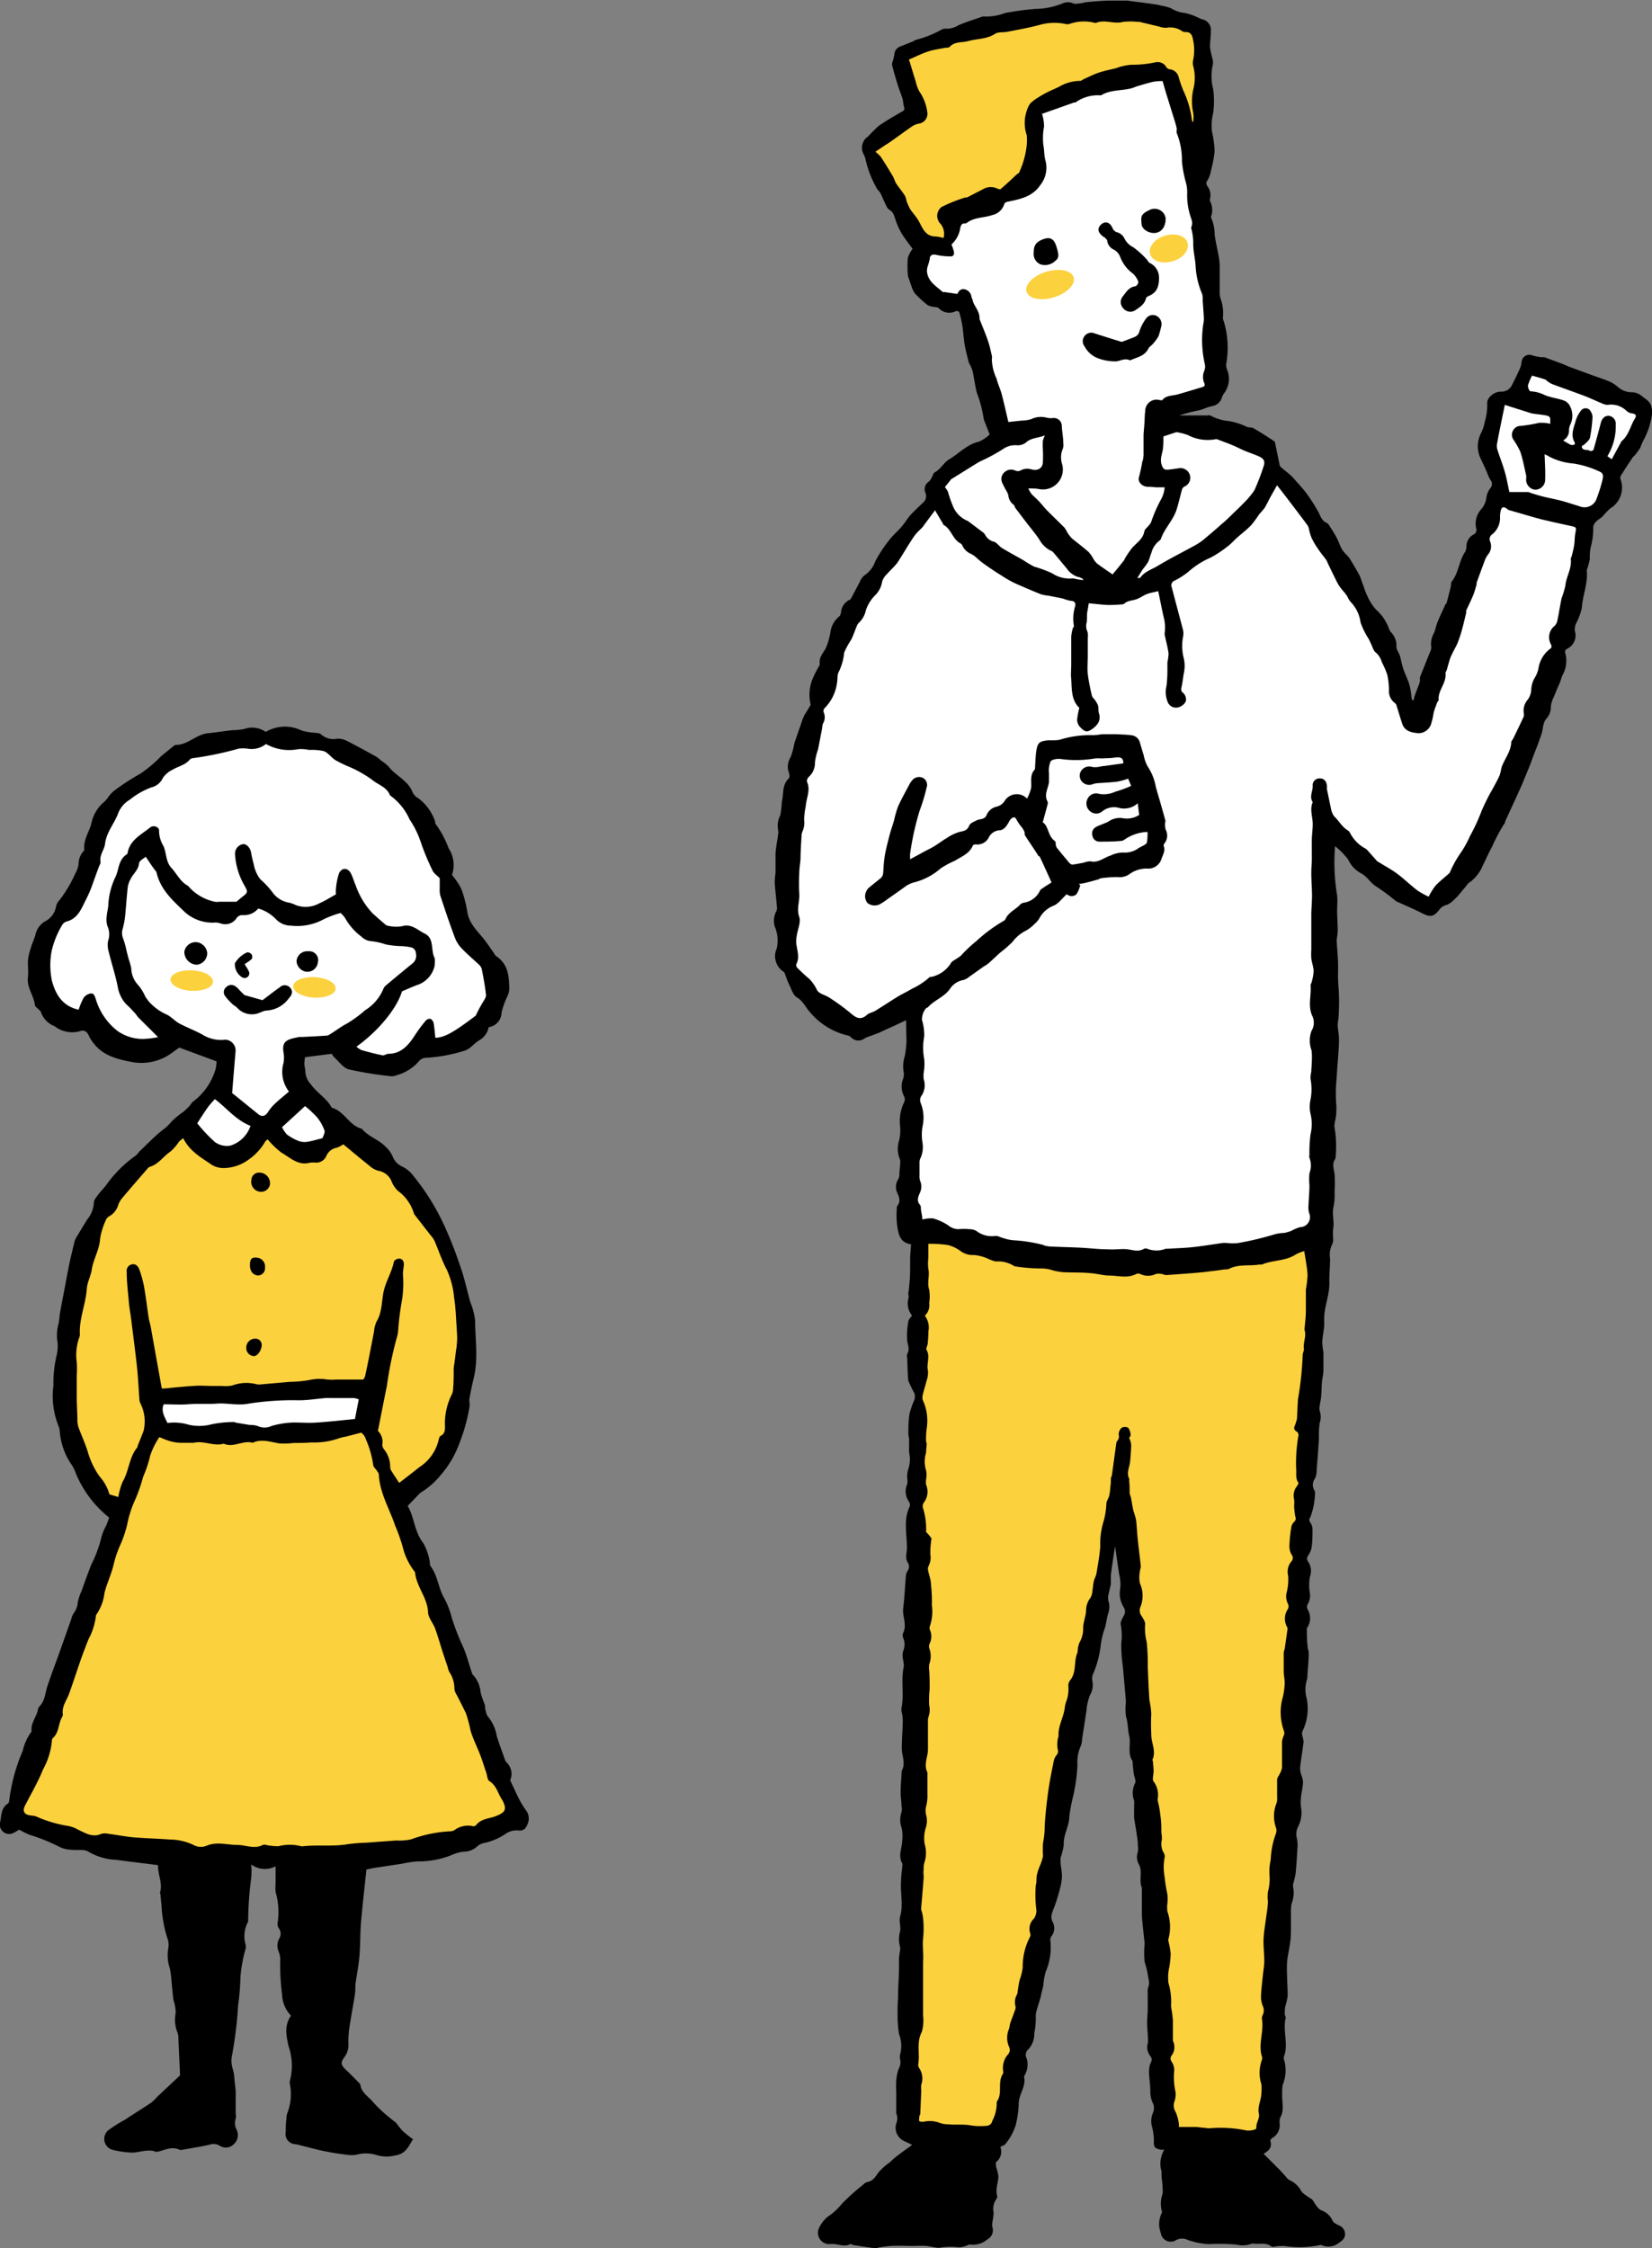 <svg xmlns="http://www.w3.org/2000/svg" viewBox="0 0 185.52 252.39"><rect x="0" y="0" width="185.52" height="252.39" fill="#808080" stroke="none"/><defs><style>.cls-1{fill:#fcd13e;}.cls-2{fill:#fff;}</style></defs><g id="レイヤー_2" data-name="レイヤー 2"><g id="レイヤー_1-2" data-name="レイヤー 1"><path d="M41.15,209.89c-.21,2-.44,4-.61,5.94-.1,1.22-.07,2.46-.17,3.69s-.31,2.19-.46,3.29c0,.38,0,.77-.06,1.15-.21,1.31-.46,2.62-.65,3.93a11.61,11.61,0,0,0-.07,1.67,2.18,2.18,0,0,1-.43,1.36c-.49.65-.42.92.17,1.48s.89.87,1.32,1.31c.11.11.27.24.29.38.12.87.88,1.27,1.37,1.86a15.2,15.2,0,0,0,1.52,1.48c.26.23.54.44.81.66a2.26,2.26,0,0,1,.29.23c.29.35.53.73.84,1a11.77,11.77,0,0,0,1.07.85c-.5.8-.83,1.67-2,1.82a3.94,3.94,0,0,1-2.18-.07,3.92,3.92,0,0,0-2.2,0,3.85,3.85,0,0,1-1,0c-.81-.1-1.61-.21-2.41-.38-1-.19-1.89-.45-2.84-.68a5.07,5.07,0,0,0-.56-.13,1.15,1.15,0,0,1-1.1-1.4c0-.48,0-1,.08-1.44a1.6,1.6,0,0,1,.07-.58,5.9,5.9,0,0,0,.32-3.32.85.85,0,0,1,0-.39,6.74,6.74,0,0,0-.16-3.9c-.25-1.14-.5-2.32.28-3.4a3.61,3.61,0,0,1-1-2.33,27.28,27.28,0,0,1-.21-4.14,2.51,2.51,0,0,0-.19-.75,1.7,1.7,0,0,1,.07-1.43,1,1,0,0,0,0-1.1.94.94,0,0,1-.18-.64,8,8,0,0,0-.22-3.5,6.17,6.17,0,0,1,0-1c0-.58,0-1.15,0-1.88a2.59,2.59,0,0,1-2.74-.21,8,8,0,0,1,0,1.52,39.38,39.38,0,0,0-.34,4.6c0,.1,0,.22,0,.29a3.43,3.43,0,0,0-.28,2.64,1.28,1.28,0,0,1,0,.39A15.94,15.94,0,0,0,27,222a26.94,26.94,0,0,1-.26,3.15,45.54,45.54,0,0,1-.66,5.48,3.06,3.06,0,0,0,.08,1.72,4.92,4.92,0,0,1,.17,1.16c.05.41.1.83.14,1.25,0,.25,0,.51,0,.77,0,.58,0,1.17,0,1.75a1.61,1.61,0,0,1,0,.58,1.57,1.57,0,0,0,.09,1.22,1.37,1.37,0,0,1-.35,1.69,1.24,1.24,0,0,1-1.55.12,1.31,1.31,0,0,0-1.11-.11c-1,.23-2.11.4-3.16.59-.07,0-.15,0-.2,0-.85-.44-1.63,0-2.43.19-.09,0-.21.07-.29,0-1-.34-1.91.18-2.86.1a10.27,10.27,0,0,1-2-.31,1.27,1.27,0,0,1-.34-2.27A15.33,15.33,0,0,1,14,238c1-.66,2-1.28,3-1.95a5.53,5.53,0,0,0,.69-.68l.93-.87L20.22,233c-.07-1.51-.13-2.84-.19-4.16a1.78,1.78,0,0,0-.07-.57,3.89,3.89,0,0,1-.23-2.29,4.68,4.68,0,0,0-.25-1.43c-.09-.7-.15-1.41-.22-2.12a9.78,9.78,0,0,0-.19-1.44,4.59,4.59,0,0,1-.18-2.21,2.24,2.24,0,0,0-.11-1.23,14.53,14.53,0,0,1-.65-3.75c-.05-.35-.07-.7-.1-1.05,0-.09-.09-.2-.06-.28.33-1-.26-2-.22-3.07l-3.57-.45-1.24-.16s-.06,0-.09,0a6.61,6.61,0,0,1-2.93-.91c-.5-.3-1.27-.13-1.91-.21a3.3,3.3,0,0,1-1.23-.27A20.3,20.3,0,0,0,3.34,206a10.08,10.08,0,0,1-1.19-.59,6.16,6.16,0,0,1-.63.37A1.05,1.05,0,0,1,0,204.65c.18-.76.07-1.67.91-2.18.1-.06.12-.29.14-.44a20.31,20.31,0,0,1,1.5-5.46,5.8,5.8,0,0,1,1-2.18c-.12-.87.47-1.54.68-2.31a1,1,0,0,1,.16-.46c.72-.69.67-1.66,1-2.51.42-1.26.9-2.51,1.35-3.76L8,181.78a2.14,2.14,0,0,1,.3-.71,2.11,2.11,0,0,0,.43-1.16,5.75,5.75,0,0,1,.43-1.29c.25-.7.5-1.4.76-2.1.1-.28.21-.55.31-.82a14,14,0,0,0,1.15-3.09,5.66,5.66,0,0,1,.55-1.34c.14-.33.24-.66.33-.89a12.48,12.48,0,0,1-3.76-5,4,4,0,0,0-.42-.88,7.62,7.62,0,0,1-1.37-3.81,1.58,1.58,0,0,0-.13-.57A9,9,0,0,1,6,155.55a13.49,13.49,0,0,1,.36-3.39,4.24,4.24,0,0,0,.06-1.74,4.93,4.93,0,0,1,.16-1.84c.09-.41.1-.84.17-1.25.11-.64.24-1.28.36-1.92.2-1,.39-2.1.6-3.15s.43-1.89.65-2.83a1.77,1.77,0,0,1,.18-.45c.42-.7.84-1.4,1.27-2.09a3.15,3.15,0,0,0,.73-1.87c0-.27.25-.58.44-.84.35-.46.78-.88,1.11-1.36a13.76,13.76,0,0,1,3.18-3.1,3.81,3.81,0,0,0,.37-.43c.87-.82,1.7-1.7,2.63-2.43a5.34,5.34,0,0,0,.95-.89,8.12,8.12,0,0,1,1.34-1.12c.24-.2.46-.42.68-.64s.26-.41.44-.53a7,7,0,0,0,2.51-3.59,4,4,0,0,0,.13-.93l-4.19-1.55-.86.62a5.76,5.76,0,0,1-4.47,1c-1.57-.3-3.22-.69-4.29-2.11a3.71,3.71,0,0,1-.52-.81c-.2-.49-.54-.72-1-.54a3.21,3.21,0,0,1-2.86-.56,2.62,2.62,0,0,1-1.53-1.56c0-.14-.2-.25-.31-.37s-.36-.28-.37-.44c-.12-1.06-.91-1.94-.79-3.07.07-.61,0-1.24,0-1.85a6.25,6.25,0,0,1,.3-1.4c.14-.5.37-1,.52-1.47A2.4,2.4,0,0,1,5,103.47a2.31,2.31,0,0,0,1.3-1.73,1.41,1.41,0,0,1,.38-.68,14.72,14.72,0,0,0,1.78-3,2.85,2.85,0,0,0,.36-1,2.2,2.2,0,0,1,.57-1.51.25.25,0,0,0,.08-.17c-.12-1.07.51-1.93.78-2.88A4.22,4.22,0,0,1,11.73,90a4.13,4.13,0,0,0,.49-.6,3.32,3.32,0,0,1,.61-.63,24.71,24.71,0,0,1,2.92-1.9,14.78,14.78,0,0,0,2.37-2l1.37-1.11a.46.46,0,0,1,.26-.13c1.35,0,2.29-1.18,3.61-1.31.9-.09,1.8-.24,2.7-.34a8.58,8.58,0,0,0,1.35-.13,2.66,2.66,0,0,1,2.43.32,4.25,4.25,0,0,1,4-.17,5.7,5.7,0,0,0,1.33.25c.32.06.73,0,.93.24a2.09,2.09,0,0,0,1.79.44A2.26,2.26,0,0,1,39,83.2c1.1.56,2.18,1.16,3.27,1.76a4.16,4.16,0,0,1,.53.43,4.65,4.65,0,0,1,.87.71c.78,1,2.11,1.51,2.62,2.75a1.53,1.53,0,0,0,.69.77,5.43,5.43,0,0,1,1.86,2.54c.06.11,0,.29.1.37a11.32,11.32,0,0,1,1.44,2.7,3.45,3.45,0,0,1,.38,3,10.47,10.47,0,0,1,.73,1,4.2,4.2,0,0,1,.47,1,14,14,0,0,1,.51,2.08c.19,1.48,1.33,2.35,2.12,3.45.3.41.59.84.89,1.26a1.16,1.16,0,0,0,.22.31c1.4.91,1.48,2.35,1.49,3.8a2.39,2.39,0,0,1-.22.74,9.09,9.09,0,0,0-.65,1.83,1.67,1.67,0,0,1-1.44,1.62,2.17,2.17,0,0,1-1.14,1.52c-.57.37-1,1-1.68,1.15a17.26,17.26,0,0,1-4.28.77,1.07,1.07,0,0,0-.73.38,5.08,5.08,0,0,1-2.53,1.58,1.29,1.29,0,0,1-.57.11,40.33,40.33,0,0,1-4.78-.77c-.64-.17-1.13-.92-1.69-1.41a2.22,2.22,0,0,1-.22-.34l-3,.38a3.9,3.9,0,0,0-.08.74c0,.29.11.58.11.87a2.25,2.25,0,0,0,.63,1.45c.65.91,1.64,1.48,2.23,2.42,0,.08.11.19.19.22,1.36.41,1.89,2,3.29,2.33.72.89,1.87,1.19,2.65,2a3.29,3.29,0,0,1,.84,1.17A2,2,0,0,0,45.24,131a3.61,3.61,0,0,1,1.23,1.07,26,26,0,0,1,3.71,6.17c.63,1.42,1.16,2.87,1.65,4.34.39,1.19.65,2.43,1,3.65a7.46,7.46,0,0,1,.53,2.05c0,2.12.36,4.24-.14,6.35-.19.8-.36,1.59-.5,2.39-.05.3.07.63,0,.93a17.29,17.29,0,0,1-.4,1.87,19.64,19.64,0,0,1-.7,2.13,11.33,11.33,0,0,1-2.2,3.74,8.69,8.69,0,0,1-2.12,1.85,1.59,1.59,0,0,0-.36.33l-1.16,1.2c.75,1.22.73,2.9,1.78,4.21a6.51,6.51,0,0,1,.71,2.1c0,.15,0,.36.1.47.81,1.1.87,2.52,1.55,3.64a9.31,9.31,0,0,1,.82,2.16A26.91,26.91,0,0,0,52,184.88c.39.87.62,1.82.93,2.73.05.15.08.34.19.43a3.27,3.27,0,0,1,.85,1.94c.1.49.33,1,.48,1.45.06.22,0,.46.11.67a1.27,1.27,0,0,0,.22.6,4.53,4.53,0,0,1,1,2.18c.27.89.61,1.77.92,2.66a.84.84,0,0,0,.19.33,1.76,1.76,0,0,1,.4,2c.39.81.71,1.55,1.08,2.26a10.75,10.75,0,0,0,.73,1.16,1.5,1.5,0,0,1,.15,1.49c-.24.59-.48.79-1.11.72a2.14,2.14,0,0,0-1.28.33,6.8,6.8,0,0,1-2.48,1.08,1.65,1.65,0,0,0-.84.43,2.16,2.16,0,0,1-1.33.54,3.92,3.92,0,0,0-1.31.31,10,10,0,0,1-4.1.79,14.46,14.46,0,0,0-1.71.27l-3.18.48Z"/><path class="cls-1" d="M17.9,161.34a10.4,10.4,0,0,0,1.13.44,4.91,4.91,0,0,0,1.61.2c.39,0,.79,0,1.12,0,1.15-.27,2.24.43,3.36.1,1.1.5,2.16-.42,3.25-.1,1-.47,2-.09,3,.07A8.79,8.79,0,0,0,33,162c.65,0,1.29,0,1.94-.06a8.26,8.26,0,0,0,3.08-.45,6,6,0,0,1,.86-.21l1.68-.44a1.44,1.44,0,0,1,.53.76,11.05,11.05,0,0,1,.82,2.85c0,.23.27.44.41.66s.21.28.22.42c.1,2.07,1.18,3.82,1.82,5.71a20.24,20.24,0,0,1,1,2.93,7.36,7.36,0,0,0,1,2c.08.14.25.27.26.41.16,1.57,1.36,2.77,1.45,4.39,0,.64.56,1.23.8,1.87.3.85.55,1.71.82,2.57l.24.73.34,1a2.62,2.62,0,0,0,.18.56,3.34,3.34,0,0,1,.58,1.92,1.74,1.74,0,0,0,.29.72c.33.66.67,1.31,1,2a13.74,13.74,0,0,1,.51,1.9c.26.93.72,1.81,1.07,2.72.26.66.46,1.34.69,2,.12.33.13.83.36,1,.72.44.92,1.19,1.28,1.85a2,2,0,0,0,.16.24c.56,1.07.4,1.41-.72,1.85-.74.29-1.63.27-2.2,1A.42.42,0,0,1,53,205a2.59,2.59,0,0,0-2,.49,1,1,0,0,1-.48.11,15,15,0,0,0-4.38.91,6.32,6.32,0,0,1-1.64.12l-3.41.25a19.79,19.79,0,0,0-2,.16c-1.65.29-3.31.06-5,.23a.71.71,0,0,1-.29,0,5,5,0,0,0-2.51,0,5.25,5.25,0,0,1-1-.07c-.26,0-.57-.17-.76-.07-1,.5-1.92,0-2.87,0-1.15,0-2.31-.4-3.46.09a1.71,1.71,0,0,1-1.51-.11,6.44,6.44,0,0,0-2.65-.59c-1.33-.1-2.67-.13-4-.24-1-.09-1.91-.28-2.87-.4a1.7,1.7,0,0,0-.78,0c-1,.45-1.76-.07-2.58-.44A3.57,3.57,0,0,0,7.66,205a14.28,14.28,0,0,1-3.61-1.07c-.26-.1-.58-.08-.86-.16-.5-.13-.65-.49-.41-1,.7-1.36,1.48-2.69,2.05-4.11a8.13,8.13,0,0,0,1-3.24.42.42,0,0,1,.09-.27c.73-.63.61-1.63,1.06-2.39a.57.57,0,0,0,.08-.28c-.15-.91.45-1.6.72-2.38.46-1.29.88-2.59,1.33-3.88.26-.73.54-1.45.82-2.17a7.25,7.25,0,0,0,.82-2.48.59.59,0,0,1,.12-.37,5.31,5.31,0,0,0,.86-2.35c.24-1,.73-2,1-3.07a12.69,12.69,0,0,1,.88-2.56,14.15,14.15,0,0,0,.66-2,12.1,12.1,0,0,1,.8-2.6,17.55,17.55,0,0,0,1-2.81,13.19,13.19,0,0,0,.79-2.37A8.51,8.51,0,0,1,17.9,161.34Z"/><path class="cls-1" d="M44.83,166.48c-.34-.51-.61-.91-.86-1.32a.83.83,0,0,1-.15-.44,3.14,3.14,0,0,0-.69-2,.9.9,0,0,1-.2-.53,1.73,1.73,0,0,0-.49-1.55c.35-1.74.66-3.37,1-5a42.16,42.16,0,0,1,1.11-5.43,3.63,3.63,0,0,0,.15-.67,30.82,30.82,0,0,1,.41-3.38,11.9,11.9,0,0,0,.14-3.06c0-.35.06-.71.1-1.06s-.11-.7-.47-.73-.63.22-.66.4c-.23,1.11-.84,2.06-1.11,3.17s-.16,2.41-.82,3.48A3.43,3.43,0,0,0,42,149.5c-.32,1.66-.63,3.32-1,5a1.56,1.56,0,0,1-.2.38H38.92l-1.16,0a6.31,6.31,0,0,1-1,0,5.34,5.34,0,0,0-2,.05,13.58,13.58,0,0,1-2.22.21l-3.2.28a1.54,1.54,0,0,1-.48,0,4.59,4.59,0,0,0-2.79.13,3.84,3.84,0,0,1-1.13.05H23.86c-.71,0-1.43-.07-2.14,0-1.07.06-2.14.18-3.21.28l-.34,0q-.63-3.47-1.24-6.91c-.07-.35-.18-.69-.23-1-.18-1.19-.32-2.38-.53-3.56a12.37,12.37,0,0,0-.52-1.87c-.12-.34-.36-.66-.79-.6a.74.74,0,0,0-.63.86c0,1.2.16,2.4.26,3.59.06.58.17,1.15.24,1.72.22,1.78.46,3.55.65,5.33.13,1.19.18,2.39.27,3.58a1.28,1.28,0,0,0,.13.56,4.47,4.47,0,0,1,.42,2.66,2.22,2.22,0,0,1-.21.74c-.17.46-.36.91-.54,1.36,0,.06,0,.14-.06.19-.9,1.11-.9,2.61-1.61,3.81a7.36,7.36,0,0,0-.49,1.73l-1-.3a5,5,0,0,0-1.1-2A9,9,0,0,1,9.86,163c-.29-.95-.72-1.86-1.06-2.8a2.87,2.87,0,0,1-.11-.83c0-.74-.06-1.49-.07-2.23,0-.91,0-1.83,0-2.74a11.67,11.67,0,0,0,0-1.45,5.88,5.88,0,0,1,.25-2.7,1.27,1.27,0,0,0,.1-.37c-.11-1.79.66-3.45.78-5.21.05-.72.45-1.42.56-2.15.18-1.18.86-2.21.93-3.45a7.93,7.93,0,0,1,.63-2.05.87.87,0,0,1,.35-.44,2.14,2.14,0,0,0,1.07-1.34,2.5,2.5,0,0,1,.45-.75c.94-1.12,1.9-2.22,2.85-3.32a.55.55,0,0,1,.23-.17c1-.3,1.52-1.18,2.33-1.72a5.55,5.55,0,0,0,.94-1.09,3.41,3.41,0,0,1,.49-.4c.71,1.45,2,2.16,3.23,3a2.55,2.55,0,0,0,1.49.34,4.83,4.83,0,0,0,2.62-.94,6.32,6.32,0,0,0,1.85-2c0-.08.14-.13.29-.28a8.93,8.93,0,0,0,1.57,1.51c1,.58,1.87,1.48,3.19,1.11a3.77,3.77,0,0,1,.68,0,1.24,1.24,0,0,0,1.12-.68,1.55,1.55,0,0,1,1.23-1,3.13,3.13,0,0,0,.7-.38c.94.77,1.89,1.58,2.88,2.36a2.45,2.45,0,0,0,1.09.62A1.94,1.94,0,0,1,44,132.7a3,3,0,0,0,.69,1,4.85,4.85,0,0,1,1.78,2.49.62.62,0,0,0,.14.25l1.73,2.22a3.09,3.09,0,0,1,.45.64c.47,1.09.84,2.23,1.4,3.28A9.72,9.72,0,0,1,51,145.7c.18,1.12.2,2.26.29,3.39,0,.36.05.71.05,1.07a8.08,8.08,0,0,1-.05.85c0,.26-.07.51-.1.77s-.09.75-.14,1.12-.09.51-.1.77c0,.81,0,1.61-.08,2.42a1.67,1.67,0,0,1-.18.56,7.19,7.19,0,0,0-.72,3.48c0,.41,0,.85-.5,1.08-.12.06-.18.31-.22.49a5,5,0,0,1-2.13,3C46.37,165.29,45.6,165.9,44.83,166.48Z"/><path class="cls-2" d="M29.87,83.53a5.31,5.31,0,0,0,3.62.58,4.47,4.47,0,0,1,1.25.09,5.77,5.77,0,0,1,1.63.13c.48.19.83.71,1.28,1A14.51,14.51,0,0,0,39,86a13.24,13.24,0,0,1,2.79,1.55c.66.57,1.66.79,2,1.74A6.63,6.63,0,0,1,46,92a10.44,10.44,0,0,1,1.23,2.48,27.33,27.33,0,0,0,1.32,3.2c.14.36.55.62.83.92,0,.4,0,.79,0,1.18a2.52,2.52,0,0,0,.07.78c.53,1.6,1.06,3.2,1.66,4.78a3.63,3.63,0,0,0,.81,1.21c.56.59,1.19,1.11,1.78,1.67a1.28,1.28,0,0,1,.39.52c.2,1,.39,2,.49,3,0,.27-.24.58-.4.86a13.68,13.68,0,0,0-.75,1.42c-2.55,1.94-3.55,2.47-4.54,2.49-.06-.55-.1-1.09-.19-1.63a.76.76,0,0,0-.35-.5.64.64,0,0,0-.56.23,16.16,16.16,0,0,0-1.25,1.7c-.66,1-1.47,2-2.93,2-.22,0-.46.21-.65.17-.8-.16-1.59-.37-2.37-.59a2.41,2.41,0,0,1-.56-.38c2.78-2,4.64-4.57,5.11-6.21.67-.28,1.28-.57,1.92-.79a2.94,2.94,0,0,0,1.75-2.09.67.67,0,0,0,0-.19,1.82,1.82,0,0,0,0-.67c-.47-.89,0-2.21-1.12-2.75-.79-.38-1.48-1.15-2.56-.82a4.29,4.29,0,0,1-1.55-.05.65.65,0,0,1-.34-.17c-.47-.4-.92-.8-1.38-1.21a8.72,8.72,0,0,1-1.91-3.15c-.2-.44-.32-.93-.55-1.36-.35-.66-1-.67-1.33,0a7.43,7.43,0,0,0-.34,1.7,3.24,3.24,0,0,0,0,.66c-.68.37-1.25.74-1.86,1a3.17,3.17,0,0,1-2.64.21,3.39,3.39,0,0,0-.73-.27,2.86,2.86,0,0,1-1.87-1.13,9.68,9.68,0,0,0-1.38-1.49A3.8,3.8,0,0,1,28.49,97a12.17,12.17,0,0,1-.3-1.33c-.13-.55-.52-.93-.89-.9a1.08,1.08,0,0,0-.9,1.2,7.89,7.89,0,0,0,1.09,3.51c.35.63.35.73-.24,1.18-.28.22-.55.45-.7.58H24.6a1.47,1.47,0,0,1-.47,0,5.39,5.39,0,0,1-2.85-1.6.7.7,0,0,0-.21-.21c-.83-.46-1.21-1.33-1.83-2s-.54-1.63-.87-2.42a3.41,3.41,0,0,1-.51-1.74c.05-.42-.62-.68-1-.37-1,.81-2.26,1.39-2.53,2.84a.25.25,0,0,1-.08.17c-1,.62-.87,1.77-1.33,2.64a8.18,8.18,0,0,0-.75,2.91c0,.45-.15.9-.18,1.36a2.54,2.54,0,0,0,.07,1.14,2.23,2.23,0,0,1,.07,1.7,2.77,2.77,0,0,0,.09,1.24c.32,1.3.74,2.57,1,3.87a3.82,3.82,0,0,0,.83,1.84c.17.19.37.36.55.54l.58.62c.13.15.22.32.36.46.68.69,1.37,1.36,2.21,2.21a9.46,9.46,0,0,1-1.74.2,4.92,4.92,0,0,1-2.82-.9,7.08,7.08,0,0,1-2.43-3.56c-.12-.33-.19-.7-.59-.64a1.22,1.22,0,0,0-.77.47,7.72,7.72,0,0,0-.57,1.35c-1.67-.37-2.54-1.52-3-3.25a8.5,8.5,0,0,1,0-3.48A10.32,10.32,0,0,1,7,103.82a.9.9,0,0,1,.54-.38c1.07-.3,1.5-1.18,1.93-2.07.2-.41.41-.81.59-1.23s.26-.66.38-1c.22-.61.44-1.22.67-1.83.06-.18.21-.38.18-.54-.14-.78.43-1.38.5-2,.16-1.37,1.09-2.34,1.52-3.56a3.08,3.08,0,0,1,1.27-1.43A8.53,8.53,0,0,1,17,88.4a1.91,1.91,0,0,0,1.3-1.08,2.82,2.82,0,0,1,1.11-.92c.63-.38,1.41-.51,1.91-1.13a.53.53,0,0,1,.34-.15,37.22,37.22,0,0,0,5.14-1.07,3.94,3.94,0,0,1,1,0A2.58,2.58,0,0,0,29.87,83.53Z"/><path class="cls-2" d="M16.37,96.19c.36.54.66,1,1,1.45.07.11.18.2.21.32.42,1.84,1.72,3.05,3,4.27a4.63,4.63,0,0,0,3.65,1.34,2.39,2.39,0,0,1,.57.11,1.52,1.52,0,0,0,1.74-.56.77.77,0,0,1,.73-.38A2.07,2.07,0,0,0,29,102a4.37,4.37,0,0,1,2,1.21,2.32,2.32,0,0,0,1.67.71,6.2,6.2,0,0,0,3.67-.71,10.59,10.59,0,0,1,1.91-.71,3,3,0,0,1,.51.58,6.7,6.7,0,0,0,1.86,2.1,1.66,1.66,0,0,0,.93.47,7.7,7.7,0,0,1,1.8.39,11.12,11.12,0,0,0,1.64.18c.38,0,.76.06,1.13.13a.71.71,0,0,1,.59.7,1.1,1.1,0,0,1-.32,1.06c-1,.81-2,1.64-3,2.48a1.05,1.05,0,0,0-.35.46A5.11,5.11,0,0,1,41,113.42,13.45,13.45,0,0,1,39,114.89c-.68.35-1.3.84-2,1.26a.67.67,0,0,1-.36.12q-1.36.09-2.73.15c-.09,0-.2,0-.29,0-1.31.25-2,.41-1.78,1.74a3.53,3.53,0,0,1,0,1.17,3.62,3.62,0,0,0,.61,3.22c-.63.55-1.23,1-1.79,1.58a4.41,4.41,0,0,0-.59.76c-.27.4-.63.52-1,.25-1-.8-2-1.63-3-2.42.12-1.56.25-3.1.38-4.64a1.21,1.21,0,0,0-1-1.34.93.93,0,0,0-.29,0,3.92,3.92,0,0,1-2.42-.58c-.85-.47-1.77-.81-2.63-1.27-.5-.28-.9-.77-1.42-1a5.86,5.86,0,0,1-2-1.48,5.22,5.22,0,0,1-.38-.54,5.28,5.28,0,0,0-.76-1.24,2.85,2.85,0,0,1-.81-1.93,9.85,9.85,0,0,0-.28-1c-.08-.27-.14-.54-.22-.82a10.06,10.06,0,0,0-.4-1.48,1.66,1.66,0,0,1-.06-1.14,8.33,8.33,0,0,0,.26-1.32c.12-1.12.18-2.25.31-3.37a2.85,2.85,0,0,1,.33-.91c.3-.6.88-1,.94-1.78C15.73,96.57,16.12,96.4,16.37,96.19Z"/><path class="cls-2" d="M40.29,157.11c-.16.8-.29,1.49-.43,2.2-1.5.15-3,.32-4.46.41-.93.06-1.88-.05-2.81,0a10,10,0,0,0-2.09.37,1.82,1.82,0,0,1-1.58,0,2.7,2.7,0,0,0-.87-.11l-1.51-.25a1.57,1.57,0,0,0-.29-.08,12.62,12.62,0,0,0-2.47.25,5.34,5.34,0,0,1-2.6.05,5.58,5.58,0,0,0-2.37-.19c-.35-.72-.74-1.34-.43-2.1.91,0,1.81.06,2.71,0,1.11-.1,2.23,0,3.3-.08s2.39.25,3.57,0a31.82,31.82,0,0,1,5.6-.37c1,0,2-.17,3-.25a5.87,5.87,0,0,1,.59,0c.87,0,1.75,0,2.62,0A2.38,2.38,0,0,1,40.29,157.11Z"/><path class="cls-2" d="M22.15,126.11c.49-.75.84-1.31,1.23-1.85a10.68,10.68,0,0,1,.75-.86c1.34,1,2.35,2.35,4,3a3.46,3.46,0,0,1-2.27,2.22,2.26,2.26,0,0,1-1.73-.41A17.21,17.21,0,0,1,22.15,126.11Z"/><path class="cls-2" d="M31.67,126.55l2.59-2.37a12.68,12.68,0,0,1,1.34,1.25,5.11,5.11,0,0,1,.84,1.49c.08.25-.15.61-.22.86-.6.15-1.12.31-1.65.4a2,2,0,0,1-1-.07,5.92,5.92,0,0,1-1.35-.74A3.69,3.69,0,0,1,31.67,126.55Z"/><path d="M29.23,133.8a1.12,1.12,0,0,1-1-1.33.85.85,0,0,1,.91-.82,1.19,1.19,0,0,1,1.18,1.29A1,1,0,0,1,29.23,133.8Z"/><path d="M28.07,142c0-.64.2-.85.69-.81a1,1,0,0,1,1,1.12.81.81,0,0,1-.82.89C28.37,143.12,28.05,142.67,28.07,142Z"/><path d="M29.39,151c0,.54-.43,1.22-.85,1.25a.89.89,0,0,1-.88-.86,1,1,0,0,1,1-1.1A.7.7,0,0,1,29.39,151Z"/><path d="M29.48,112.29c.68-.51,1.3-1,1.93-1.44a.8.8,0,0,1,1.14,0c.34.34.32.78-.1,1.21A3.31,3.31,0,0,1,30,113.45c-.46,0-.91.35-1.37.4a2.23,2.23,0,0,1-2-.71c-.14-.16-.37-.26-.53-.41a7.35,7.35,0,0,1-.84-.93.73.73,0,0,1,.17-1,.78.78,0,0,1,1-.07,2,2,0,0,1,.23.18c.25.26.49.52.75.77a.58.58,0,0,0,.27.1Z"/><path d="M23.27,107a1.3,1.3,0,0,1-1.18,1.31,1.45,1.45,0,0,1-1.39-1.46,1.29,1.29,0,0,1,1.4-1.07A1.35,1.35,0,0,1,23.27,107Z"/><path d="M35.69,108.08a1.18,1.18,0,0,1-1.39,1,1.3,1.3,0,0,1-1-1.16,1.2,1.2,0,0,1,1.32-1.12A1,1,0,0,1,35.69,108.08Z"/><path d="M27.63,108.51a3.29,3.29,0,0,1,.36.66.53.53,0,0,1-.75.58,1.71,1.71,0,0,1-.86-1.61,3,3,0,0,1,1.4-1.23.68.68,0,0,1,.48.24.55.55,0,0,1,0,.53,5.86,5.86,0,0,1-.79.56Z"/><path class="cls-1" d="M23.91,110.24c0,.63-1.14,1.07-2.45,1s-2.35-.67-2.31-1.3,1.14-1.07,2.46-1S24,109.61,23.91,110.24Z"/><path class="cls-1" d="M37.69,111c0,.63-1.14,1.07-2.45,1s-2.35-.66-2.31-1.29,1.14-1.07,2.46-1S37.73,110.35,37.69,111Z"/><path d="M101.76,114.54l-1.35.63-.84.38-.88.41-1,.37a3,3,0,0,0-.58.24,1.14,1.14,0,0,1-1.56-.13.68.68,0,0,0-.28-.17A7.84,7.84,0,0,1,91,113.68c-.52-.54-.79-1.29-1.53-1.72-.4-.24-.58-.88-.82-1.36s-.37-.93-.55-1.39a.35.35,0,0,0-.1-.11,2.08,2.08,0,0,1-.77-2.62A4.1,4.1,0,0,0,87,104a2.27,2.27,0,0,1,.16-1.66.86.86,0,0,0,.1-.37c-.08-1-.19-1.91-.26-2.86a10.19,10.19,0,0,1,.09-1.1c0-.67,0-1.33,0-2s.19-1.55.29-2.32a1.64,1.64,0,0,0,0-.53,2.42,2.42,0,0,1,.24-1.6,10.51,10.51,0,0,0,.18-1.53c.22-.89,0-1.9.78-2.64.12-.11.09-.48,0-.68A2,2,0,0,1,88.79,85a8.35,8.35,0,0,0,.42-1.58s0,0,0,0L90,81.15a6.09,6.09,0,0,1,.28-.75c.16-.31.37-.6.54-.9s.23-.34.2-.46a4.76,4.76,0,0,1,.36-3.11A12.81,12.81,0,0,1,92,74.75c0-.06.08-.13.07-.18-.14-.73.34-1.21.66-1.78A7.4,7.4,0,0,0,93.25,71a2.78,2.78,0,0,1,1-1.8.71.71,0,0,0,.19-.42,1.74,1.74,0,0,1,.92-1.42c.07,0,.16-.08.19-.14.35-.63.67-1.26,1-1.88a1.79,1.79,0,0,1,.56-.77A3.08,3.08,0,0,0,98.3,63a15.65,15.65,0,0,1,1.62-2.44c.42-.55,1-1,1.42-1.54.32-.37.56-.82.9-1.19.48-.52,1-1,1.52-1.49a1,1,0,0,0,.14-1.08,1,1,0,0,1,.41-1.19,1.36,1.36,0,0,0,.3-.41c.13-.21.18-.54.36-.63.67-.34,1-1.09,1.59-1.44,1.13-.66,2-1.69,3.37-2a4.27,4.27,0,0,0,1.21-.81c-.16-.42-.34-.85-.5-1.29a2.22,2.22,0,0,1-.2-.65,14,14,0,0,0-.75-2.77c-.19-.76-.29-1.56-.45-2.33a3.66,3.66,0,0,0-.23-.63,3,3,0,0,1-.23-.48c-.16-.63-.33-1.25-.44-1.89s-.16-1.46-.27-2.19a12.57,12.57,0,0,0-.35-1.5c0-.08-.28-.16-.37-.12a1.63,1.63,0,0,1-1.94-.34c-.1-.1-.3-.09-.45-.13a2,2,0,0,1-.78-.2,12.69,12.69,0,0,1-1.43-1.31,2.63,2.63,0,0,1-.38-.79c-.12-.28-.2-.58-.3-.87a1.66,1.66,0,0,1-.12-.42,12.42,12.42,0,0,1,0-1.93,3.61,3.61,0,0,1,.53-1c-.39-.55-.87-1.14-1.26-1.79a7.93,7.93,0,0,1-.68-1.55c-.13-.37-.2-.75-.6-1a1,1,0,0,1-.36-.39c-.25-.5-.46-1-.71-1.53-.13-.24-.39-.42-.48-.67a11.5,11.5,0,0,1-1.19-3.11,2.22,2.22,0,0,0-.22-.59,1.52,1.52,0,0,1,.52-2,15.87,15.87,0,0,1,1.16-1.16c.85-.6,1.76-1.11,2.66-1.64a.35.35,0,0,0,.2-.5c-.09-.33-.09-.7-.19-1-.16-.52-.38-1-.54-1.56-.22-.71-.43-1.43-.61-2.15a1,1,0,0,1,.09-.47,6.58,6.58,0,0,0,.17-.74,1,1,0,0,1,.71-.89l1.37-.55c.12-.05.23-.16.35-.18a11.79,11.79,0,0,0,2.88-1.15.83.83,0,0,1,.43-.1,2.56,2.56,0,0,0,1.47-.39c.83-.36,1.71-.63,2.57-.93a.59.59,0,0,1,.29-.05,5.8,5.8,0,0,0,2.33-.38A30.25,30.25,0,0,1,116.29,1a8.37,8.37,0,0,0,3-.6,1.47,1.47,0,0,1,1.28,0,.9.9,0,0,0,.46,0c.35,0,.7-.12,1-.16.78-.07,1.56-.14,2.34-.17.53,0,1.06,0,1.6,0,.21,0,.42,0,.62,0l1,.13,1.14.15,1.14.16a4.7,4.7,0,0,1,.51.12,4.29,4.29,0,0,1,1.17.32,3.52,3.52,0,0,0,1.54.51,6.31,6.31,0,0,1,1.4.49c.17.06.32.16.49.21a1.22,1.22,0,0,1,1,1.33c0,.62-.11,1.24-.09,1.85a9.77,9.77,0,0,0,.28,1.28,1.56,1.56,0,0,1,0,.77,5.75,5.75,0,0,0,.07,2.61,10.19,10.19,0,0,1,0,2.7,5.43,5.43,0,0,0-.12,2.14A11.39,11.39,0,0,1,136.4,17a13.39,13.39,0,0,1-.4,2.12,3.13,3.13,0,0,1-.5,1.29c-.07.11,0,.39.12.53a1.61,1.61,0,0,1,.29,1.25.82.82,0,0,0,0,.44,2.12,2.12,0,0,1,.08,1.71s0,0,0,.05a4.83,4.83,0,0,1,.42,2c.1.73.28,1.45.41,2.18a7.51,7.51,0,0,1,.15,1.16c0,1,0,2,0,3a2.35,2.35,0,0,0,.1.8,4.69,4.69,0,0,1,.26,2.16c0,.21.13.43.18.65a10.36,10.36,0,0,1,.2,4.5,1.21,1.21,0,0,0,.11.7,2.7,2.7,0,0,1-.37,2.64,1.68,1.68,0,0,0-.22.42,1.36,1.36,0,0,1-1.14,1,6,6,0,0,0-.79.25,6.08,6.08,0,0,1-.6.21,17.05,17.05,0,0,0-2.26.58h3.18a.68.68,0,0,1,.29,0,5.32,5.32,0,0,0,2.07.63,7.75,7.75,0,0,1,2.08.67c.24.08.54,0,.76.17.75.43,1.49.91,2.22,1.39a.41.41,0,0,1,.16.24c.16.8.32,1.6.49,2.4a.58.58,0,0,0,.16.31c.33.29.68.56,1,.83.12.11.24.22.35.34.51.59,1.06,1.15,1.52,1.77A20.31,20.31,0,0,1,148,57.38c.28.48.38,1.07,1,1.33.18.08.3.33.42.52a12.06,12.06,0,0,1,.69,1.15c.21.42.37.86.58,1.28a3.38,3.38,0,0,0,.45.55,3.8,3.8,0,0,1,.42.48c.38.62.75,1.24,1.1,1.88a5.6,5.6,0,0,1,.3.81l.21.54a5.56,5.56,0,0,0,.39,1,5.47,5.47,0,0,0,1,1.55,5.11,5.11,0,0,1,1.38,2,1.66,1.66,0,0,0,.24.48,2.14,2.14,0,0,1,.64,1.67c0,.34.29.68.39,1s.22,1,.39,1.5.49,1.14.67,1.73a8.16,8.16,0,0,1,.23,1.31c0,.15.07.3.1.45h.16a2.88,2.88,0,0,1,.11-.49c.14-.4.3-.8.45-1.2a2.59,2.59,0,0,0,.14-.45c0-.14,0-.31,0-.44.37-.93.75-1.86,1.12-2.8a1.11,1.11,0,0,0,.15-.57,2.43,2.43,0,0,1,.27-1.52c.2-.4.26-.87.43-1.29.27-.66.58-1.3.87-1.94,0-.08.13-.12.15-.2.17-.63.33-1.27.49-1.91,0-.19,0-.42.13-.56.76-1,.78-2.3,1.48-3.31a1.33,1.33,0,0,0,.13-.61,1.49,1.49,0,0,1,.77-1.29.57.57,0,0,0,.32-.73,2.43,2.43,0,0,1,.58-2.14,2.43,2.43,0,0,0,.58-1.36,2.14,2.14,0,0,1,.44-1,.7.7,0,0,0,0-.93,4.48,4.48,0,0,1-.4-.89c-.26-.57-.52-1.14-.79-1.71a3.21,3.21,0,0,1,.15-2.66,5,5,0,0,0,.41-1.24,7,7,0,0,0,.28-2c-.11-.69.76-1.41,1.53-1.4a1.29,1.29,0,0,0,1.24-.73c.31-.61.61-1.22.89-1.85a2.34,2.34,0,0,0,.19-.7.88.88,0,0,1,1.27-.77,5.91,5.91,0,0,0,.95.18c.11,0,.24,0,.34,0l2.1.78.67.29,2.38.87c.73.27,1.48.51,2.2.81a4.06,4.06,0,0,1,.85.54,2.36,2.36,0,0,0,1.52.65,1.77,1.77,0,0,1,1.26.45c.46.36,1,.65,1.07,1.31a1.66,1.66,0,0,1,.06.53,8.34,8.34,0,0,1-1,3.14,7.11,7.11,0,0,0-.34.8,6.81,6.81,0,0,1-.59.82c-.08.11-.2.17-.27.28-.46.68-.91,1.37-1.34,2.07a.55.55,0,0,0,0,.4,2.72,2.72,0,0,1-1.15,3.23,9,9,0,0,0-.91.94c-.18.18-.43.29-.61.47a1.26,1.26,0,0,0-.41.63,8,8,0,0,1-.29,2.36,5.59,5.59,0,0,0-.09,1.31,11.11,11.11,0,0,1-.34,1.22.61.61,0,0,0,0,.13c.12,1.42-.48,2.74-.56,4.14a7,7,0,0,1-.65,1.73,1.7,1.7,0,0,0-.14.82,1.65,1.65,0,0,1-.83,2c-.25.15-.32.3-.22.56a3.37,3.37,0,0,1-.37,2.5c-.12.34-.22.7-.36,1s-.38.88-.56,1.33a3.36,3.36,0,0,0-.35,1.07,2,2,0,0,1-.58,1.5,1.9,1.9,0,0,0-.27.7c-.07.26-.08.54-.16.8s-.27.8-.41,1.19l-.61,1.57c-.1.26-.18.52-.28.78-.27.66-.54,1.31-.82,2-.21.5-.45,1-.67,1.51l-.79,1.71-.55,1.2c0,.07,0,.17-.08.23a18.49,18.49,0,0,0-1.38,2.6c-.38.65-.66,1.36-1,2a4.43,4.43,0,0,1-1.53,2c-.19.1-.3.32-.45.49-.28.33-.55.66-.84,1a4.35,4.35,0,0,1-.48.48,2.37,2.37,0,0,1-.78.55,1.45,1.45,0,0,0-.89.6c-.6.76-1,.79-1.86.35s-1.78-.83-2.68-1.24a1.31,1.31,0,0,1-.27-.12,23.63,23.63,0,0,0-2.22-1.65c-.69-.41-1-1.13-1.78-1.52a3.39,3.39,0,0,1-1.39-1.52A8.43,8.43,0,0,0,149.93,95a22.47,22.47,0,0,0,.23,5.54c.06.57,0,1.16,0,1.75s.07,1.46.07,2.19a8,8,0,0,1-.12,1,.74.74,0,0,0,0,.14c.06,1.09.18,2.18.16,3.27a16.73,16.73,0,0,0,.06,2.12,22.66,22.66,0,0,1,0,3c0,.34-.09.68-.11,1a5.83,5.83,0,0,0,.06.71,5.86,5.86,0,0,1,.09,1c0,1-.12,2.1-.19,3.15-.05.77-.11,1.54-.16,2.32a3.87,3.87,0,0,0,0,.48c0,.46,0,.93.05,1.39a3.77,3.77,0,0,1,0,.58q0,.57-.12,1.14a2.8,2.8,0,0,0-.09.75,12.35,12.35,0,0,1,.14,3.21,1.18,1.18,0,0,1-.06.39c-.39.55-.14,1.1-.07,1.67a12.6,12.6,0,0,1,0,1.94,7.2,7.2,0,0,1-.1,1.68c-.23.86.11,1.7-.06,2.55a6.35,6.35,0,0,0,0,1.07,1.32,1.32,0,0,1-.11.67,2.68,2.68,0,0,0-.23,1.6c0,.93-.11,1.86-.08,2.79,0,1.28-.51,2.45-.58,3.7,0,.35,0,.72,0,1.07-.06.6-.19,1.19-.22,1.79a7.64,7.64,0,0,0,.13,1.15q0,.52,0,1.05c0,.32,0,.65,0,1s-.12.86-.16,1.29-.05,1.05-.09,1.57-.13.75-.17,1.14a1.14,1.14,0,0,0,0,.52,2.11,2.11,0,0,1,0,1.38,9.89,9.89,0,0,0-.08,1.73c-.07,1.16-.16,2.33-.26,3.49a2.15,2.15,0,0,1-.18,1,1.2,1.2,0,0,0,0,1.46.1.1,0,0,1,0,.09,8.31,8.31,0,0,1-.52,2.79.49.49,0,0,0,0,.64,1.21,1.21,0,0,1,.23.69,14.87,14.87,0,0,1-.08,2,2.44,2.44,0,0,1-.41,1,.54.54,0,0,0,0,.67,1.88,1.88,0,0,1,.2,1.71,5.4,5.4,0,0,0,0,1.84,1.92,1.92,0,0,1-.26,1.26.66.66,0,0,0,0,.55,1.91,1.91,0,0,1,0,2s-.08.09-.08.13c0,.69,0,1.38.09,2.07,0,.24.13.47.12.71,0,.86-.1,1.72-.15,2.58a1.51,1.51,0,0,1-.07.48,3.61,3.61,0,0,0,0,2.06,5.86,5.86,0,0,1-.5,3.7.81.81,0,0,0,0,.44,3.71,3.71,0,0,1,.14.71c-.11,1-.28,1.91-.39,2.87a2.6,2.6,0,0,0,.13.82,3,3,0,0,1,.2.75c0,.59-.17,1.18-.23,1.78a4.44,4.44,0,0,0,0,1.09,3.5,3.5,0,0,1-.31,2.19,1.82,1.82,0,0,0-.14,1.37,3.67,3.67,0,0,1,.05,1.1c-.05.93-.11,1.85-.2,2.78a10.46,10.46,0,0,1-.24,1.08.9.9,0,0,0-.05.42,3.32,3.32,0,0,1-.17,1.92,5.55,5.55,0,0,0-.07,1.08c0,.55,0,1.09,0,1.64s0,1.11-.09,1.66c-.09.71-.27,1.4-.34,2.11a15.14,15.14,0,0,0,0,1.65c0,.75.08,1.5.06,2.25a8.36,8.36,0,0,1-.27,1.18,5.29,5.29,0,0,0-.05.8c0,.16.13.33.1.47-.34,1.42.33,2.88-.18,4.29a.55.55,0,0,0,0,.38,4.2,4.2,0,0,1-.15,2.82,5.2,5.2,0,0,0-.06,1.05c-.05.88.28,1.78-.22,2.63a1.48,1.48,0,0,0-.06.67,1.67,1.67,0,0,1-.82,1.62c-.11.06-.25.24-.23.32.23.72-.16,1.12-.76,1.45l1.78,1.78.56.61c.19.2.35.47.59.58a2.67,2.67,0,0,1,1.26,1.16c.23.39.73.62,1.11.92,0,0,.07,0,.09,0,.36.45.63,1.09,1.09,1.3a2.16,2.16,0,0,1,1.27,1.17c.09.22.43.38.68.51a1.06,1.06,0,0,1,.72,1c0,.48-.33.73-.72,1a1.91,1.91,0,0,1-1.9.24.39.39,0,0,0-.28,0,11.2,11.2,0,0,1-3.83.1,5.48,5.48,0,0,0-.7,0c-.31,0-.71.18-.9,0-.6-.42-1.25-.2-1.87-.27a.53.53,0,0,0-.28,0,2.92,2.92,0,0,1-1.73.1,21.37,21.37,0,0,0-3.1-.05,8.33,8.33,0,0,1-2.37-.48,1.41,1.41,0,0,0-1.35.06,1.13,1.13,0,0,1-1.67-.87,2.74,2.74,0,0,1,.11-2.19.34.34,0,0,0,0-.28,3.22,3.22,0,0,1,.09-1.87,3.14,3.14,0,0,0,0-.81c0-.4-.08-.79-.11-1.19,0-.18,0-.36,0-.54a3,3,0,0,1,.31-2.43l-.38,0c-.76-.16-.82-.32-.79-1.07a6.17,6.17,0,0,0-.23-1.59,2.41,2.41,0,0,1,.14-1.52,1.31,1.31,0,0,0,0-1,3,3,0,0,1-.31-1.4c0-.73-.13-1.46-.15-2.18a2.63,2.63,0,0,1,.19-1,.61.61,0,0,0,0-.71,1.6,1.6,0,0,1-.3-1.57.42.42,0,0,0,0-.19c0-.66-.09-1.32-.1-2,0-.49.06-1,.07-1.46,0-.64,0-1.29,0-1.94a1.52,1.52,0,0,1,.09-.71,1.48,1.48,0,0,0,0-.83,12,12,0,0,0-.44-1.93,10.23,10.23,0,0,1,0-2,4.48,4.48,0,0,0-.06-.62c-.09-.85-.18-1.7-.25-2.56,0-.4,0-.8,0-1.2l0-1.84s0-.07,0-.09c-.37-.86.14-1.83-.36-2.68a1.66,1.66,0,0,1-.09-1.33,2.56,2.56,0,0,0,0-.78c0-.46-.09-.93-.15-1.39s-.21-1.15-.27-1.73c0-.42,0-.85,0-1.28a3.08,3.08,0,0,0,0-.61,2.46,2.46,0,0,1,.11-1.95c.14-.24-.1-.7-.15-1.06s-.09-.82-.13-1.23c0-.06,0-.15,0-.19-.62-.87-.16-1.88-.38-2.81-.17-.72-.13-1.49-.37-2.23a7.42,7.42,0,0,1,0-1.64c-.1-1.31-.23-2.61-.34-3.92a16.65,16.65,0,0,1-.18-2.62,7.11,7.11,0,0,0-.06-2.11c-.06-.28.17-.65.32-.95a.88.88,0,0,0,0-1,2.94,2.94,0,0,1-.38-2.08,4.56,4.56,0,0,0-.11-1.57c-.17-1.06-.31-2.12-.47-3.22,0,.26-.08.49-.11.72-.12.86-.26,1.71-.36,2.56,0,.3,0,.61,0,.9s-.17.75-.23,1.12a1.94,1.94,0,0,0-.06.82,2.19,2.19,0,0,1,0,1.43c-.21.63-.22,1.33-.48,1.93a9.74,9.74,0,0,0-.39,1.87,11.26,11.26,0,0,1-.85,3.05,1.36,1.36,0,0,0-.06.8,2.19,2.19,0,0,1-.27,1.54,6.3,6.3,0,0,0-.39,1.58s0,.07,0,.1c-.16,1.08-.33,2.16-.5,3.24a2.28,2.28,0,0,1-.13.76,4.39,4.39,0,0,0-.39,2.18,20.71,20.71,0,0,1-.44,3.31,20.65,20.65,0,0,0-.47,2.42c0,1.12-.7,2.1-.63,3.25a8.08,8.08,0,0,1-.36,1.45,5.25,5.25,0,0,0,.08,1.18,6.74,6.74,0,0,1,.08,1,7.61,7.61,0,0,1-.22,1.25c-.13.53-.29,1.05-.46,1.57s-.36.9-.48,1.37a1.21,1.21,0,0,0,.08.75,1.49,1.49,0,0,1-.12,1.7.57.57,0,0,0-.11.4,6.94,6.94,0,0,1-.51,3.54,7,7,0,0,0-.27,1.53c-.08.38-.18.75-.27,1.12,0,.16-.07.31-.11.47-.12.41-.25.81-.37,1.22a2.56,2.56,0,0,0-.1.54c0,.48,0,1-.07,1.44,0,.22-.1.45-.1.67a2.53,2.53,0,0,1-.67,1.74.81.81,0,0,0-.19,1,2.37,2.37,0,0,1-.15,1.77c0,.11-.16.22-.14.31.26,1.13-.65,2-.6,3.16a12,12,0,0,1-.33,2.25,6.3,6.3,0,0,1-1.16,2.13c-.09.15-.35.21-.57.33a1.48,1.48,0,0,1-.47,1.7c-.09.08,0,.38,0,.58a5.87,5.87,0,0,1,.25,1c0,.73-.36,1.45-.14,2.21a.49.49,0,0,1-.12.41,1.89,1.89,0,0,0-.27,1.48,8.3,8.3,0,0,1-.15,1.1,1.45,1.45,0,0,0,0,.51,1.14,1.14,0,0,1-.54,1.38,2.49,2.49,0,0,1-2,.59c-.11,0-.26.11-.4.14a2.07,2.07,0,0,1-.84.17,7.49,7.49,0,0,0-2.17.06c-.5,0-1-.17-1.49-.21s-1.06,0-1.59,0c-.76,0-1.52-.05-2.28,0a12.42,12.42,0,0,0-1.35.16c-.16,0-.32.12-.47.1-.83-.1-1.66-.23-2.48-.36-.11,0-.25-.14-.32-.11-.75.4-1.5-.09-2.25,0a1.27,1.27,0,0,1-1.24-1.89,3.67,3.67,0,0,1,.93-1.18,6.57,6.57,0,0,0,1.58-1.44,23.91,23.91,0,0,1,2.36-2.12,1.15,1.15,0,0,1,.48-.33c.66-.1.93-.58,1.28-1.08a7.2,7.2,0,0,1,1.26-1.13c.23-.2.44-.42.68-.6.44-.35.9-.69,1.35-1l.5-.37-.85-.4a1.64,1.64,0,0,1-.94-2,1.43,1.43,0,0,0,0-1.13.17.17,0,0,1,0-.1c0-.75,0-1.51,0-2.27a11.1,11.1,0,0,1,0-1.29,4.64,4.64,0,0,1,.28-1.35,1.55,1.55,0,0,0,.17-1,1.17,1.17,0,0,1,0-.67,3.67,3.67,0,0,0-.13-2.2,12.62,12.62,0,0,1-.17-2.22c0-.59,0-1.17.05-1.76,0-1.08.08-2.17.11-3.26,0-.39,0-.78,0-1.17s.08-.71.12-1.06a.79.79,0,0,0,0-.33,3.21,3.21,0,0,1,0-1.74c.11-.53-.14-1.16,0-1.67.39-1.33,0-2.65.11-4,0-.54.09-1.07.13-1.61,0-.12.06-.28,0-.38-.5-.87,0-1.72,0-2.58a4,4,0,0,0-.08-1.43,2.6,2.6,0,0,1,0-1.72,1.78,1.78,0,0,0,0-.73c0-.49-.11-1-.1-1.46,0-.83.08-1.65.13-2.48a.07.07,0,0,1,0,0c.47-.82,0-1.66,0-2.5,0-1,.09-2,.11-3.06a5.54,5.54,0,0,0-.07-.81,1.71,1.71,0,0,1-.08-.62c.33-1.56-.09-3.15.27-4.7a3.14,3.14,0,0,0-.08-.73,2.08,2.08,0,0,1,0-1,1.83,1.83,0,0,0,0-1.5.7.7,0,0,1,0-.53c.46-.9-.07-1.8,0-2.71.16-1.22.2-2.46.31-3.69a1.37,1.37,0,0,1,.18-.56.82.82,0,0,0,0-1,1.21,1.21,0,0,1-.14-.66c0-.31.08-.63.08-.95,0-1.55-.42-3.13.31-4.64a.64.64,0,0,0-.08-.53,2,2,0,0,1-.19-2,2.35,2.35,0,0,0,0-.6,2.67,2.67,0,0,1,.09-1,3.48,3.48,0,0,0,.11-1.94c0-.37,0-.73,0-1.1,0-.16,0-.32,0-.48a3,3,0,0,1-.08-.43c0-.81,0-1.62.15-2.42a10.78,10.78,0,0,1,.54-1.5,1.56,1.56,0,0,0,0-.68A14.52,14.52,0,0,1,102,155c-.08-.85-.09-1.7-.12-2.55a.8.8,0,0,1,0-.44c.29-.48.1-.93,0-1.44a9,9,0,0,1,.12-2.19c0-.23.27-.44.42-.69a2.14,2.14,0,0,1-.38-2c0-.23-.07-.49,0-.72a21.67,21.67,0,0,0,.17-2.54c0-.39,0-.78,0-1.17s.07-1,.1-1.56c-.95-.15-1.29-.7-1.47-1.57a9,9,0,0,1-.13-2.42.71.71,0,0,1,.06-.34c.41-.48.2-1,0-1.43a1.57,1.57,0,0,1,0-1.37A1.52,1.52,0,0,0,101,132c0-.51.08-1,.1-1.53a.76.76,0,0,0-.06-.37,3,3,0,0,1-.12-1.87,4.81,4.81,0,0,0,.16-1.8,4.79,4.79,0,0,1,.46-2.69.77.77,0,0,0,0-.63,2.36,2.36,0,0,1-.12-2,1.45,1.45,0,0,0,.07-.71,3.67,3.67,0,0,1,.12-1.83,12.26,12.26,0,0,0,.19-1.71C101.78,116.14,101.76,115.39,101.76,114.54Z"/><path class="cls-2" d="M105,57.29l.91,1.53s0,.1.07.12c.87.48,1,1.63,1.89,2.07a.58.58,0,0,1,.23.3,1.86,1.86,0,0,0,1,.9,3,3,0,0,1,.7.54c.23.18.44.38.68.54.65.46,1.3.91,2,1.33a11.47,11.47,0,0,0,1.52.87c1,.44,1.92.84,2.9,1.23a4.19,4.19,0,0,0,.8.15c.56.11,1.11.21,1.66.33a6,6,0,0,0,.89.26c.42,0,.58.25.49.59a4.73,4.73,0,0,0-.14,2.21c0,.11-.13.26-.16.39a5.84,5.84,0,0,0-.14.8c0,.32,0,.64,0,1,0,.69,0,1.38,0,2.08s-.07,1.14,0,1.71c.07,1.16,0,2.37.91,3.23a8.16,8.16,0,0,0-.25,1.33,1.23,1.23,0,0,0,.32.81c.56.6.81.62,1.34.26.8-.55,1-1.13.79-1.81-.1-.28,0-.61-.12-.9a2.45,2.45,0,0,0-.34-.58c-.1-.15-.28-.29-.32-.45a23.12,23.12,0,0,1-.47-2.43c-.08-.71,0-1.43,0-2.14,0-.32,0-.64,0-1s0-.7,0-1a1.44,1.44,0,0,0-.05-.66,1.47,1.47,0,0,1-.08-1c.07-.4,0-.83.08-1.24s.11-.63.16-.93c.76.07,1.45.16,2.14.19a14.65,14.65,0,0,0,1.48-.06.55.55,0,0,0,.37-.09c.39-.36.9-.33,1.35-.49s.75-.41,1.15-.57.8-.21,1.31-.34c.21,1,.4,2,.61,2.91a4.58,4.58,0,0,1,.12,1.73,1,1,0,0,0,0,.29c.15.68.33,1.36.43,2.05a5.39,5.39,0,0,1-.13,1c0,.28,0,.57,0,.86A14.55,14.55,0,0,1,131,77a2.87,2.87,0,0,0,.19,1.94,1,1,0,0,0,1,.5c.47-.06,1-.49,1-.86a1,1,0,0,0-.29-.76c-.36-.26-.25-.52-.18-.84s.14-.92.22-1.38a3.81,3.81,0,0,0,0-1.68,5.62,5.62,0,0,1-.08-2.45,1.75,1.75,0,0,0,0-.72c-.42-1.61-.85-3.2-1.27-4.8a.56.56,0,0,1,.27-.74A8.19,8.19,0,0,0,133.68,64a9.3,9.3,0,0,1,2.3-1.41,13,13,0,0,0,2.12-1.44c.3-.26.56-.55.85-.81.52-.46,1.08-.88,1.56-1.38a14.11,14.11,0,0,0,.91-1.24,8.67,8.67,0,0,0,.57-.66c.22-.33.38-.7.57-1.05.27-.51.56-1,.85-1.53.41.53.88,1.12,1.33,1.72.71.93,1.42,1.86,2.11,2.8a1.52,1.52,0,0,1,.17.52,6.28,6.28,0,0,0,.27.87A8.38,8.38,0,0,0,148,61.6c.28.43.62.83.93,1.25a2.64,2.64,0,0,1,.18.38c.19.39.37.78.56,1.16s.43.91.69,1.34a7.51,7.51,0,0,0,.66.83l.28.39a2.37,2.37,0,0,0,.37.62,4.07,4.07,0,0,1,1.12,2.31,8.63,8.63,0,0,0,.9,1.83c.12.22.22.46.33.69s.23.67.46.84a2.14,2.14,0,0,1,.69,1.08,10,10,0,0,1,.62,1.43,8.43,8.43,0,0,1,.19,1.74,1.63,1.63,0,0,0,.67,1.44.55.55,0,0,1,.19.32c.22.68.41,1.36.63,2,.29.88,1.1,1,1.82,1.07a1.5,1.5,0,0,0,1.41-1A8.24,8.24,0,0,0,161,80c.1-.34.22-.68.35-1,0-.15.22-.3.21-.43-.09-1.08.9-1.87.77-3,0-.11.1-.23.14-.35.11-.38.21-.76.33-1.14a4,4,0,0,1,.28-.68c.19-.41.43-.79.6-1.2a13.36,13.36,0,0,0,.47-1.39c.19-.67.34-1.35.5-2,0-.08,0-.18,0-.25.26-.58.55-1.15.79-1.74.16-.39.26-.79.38-1.19,0-.11,0-.23.05-.33.3-.84.61-1.67.92-2.5a2.73,2.73,0,0,1,.32-.55,1.41,1.41,0,0,0,.24-1.43.66.66,0,0,1,.25-.85,2.37,2.37,0,0,0,.85-2,3.31,3.31,0,0,1,.06-.54c.12-.54.31-.61.76-.28a.57.57,0,0,0,.16.11l2.08.6c.55.16,1.1.32,1.65.46,1.09.26,2.19.5,3.29.74.58.13.58.15.47.75s-.07.93-.14,1.4a11.86,11.86,0,0,1-.27,1.18c0,.13-.13.26-.11.37.13,1.08-.53,2-.61,3a10.5,10.5,0,0,1-.42,1.39c-.18.84-.3,1.69-.48,2.53a1.16,1.16,0,0,1-.3.58,1.63,1.63,0,0,0-.42,2.08c.1.24.1.39-.13.53a3.39,3.39,0,0,0-1.28,2.23,3.37,3.37,0,0,1-.35.9,2.82,2.82,0,0,0-.45,1.47,2.13,2.13,0,0,1-.38,1.06,1.91,1.91,0,0,0-.47,1.49.88.88,0,0,1,0,.43c-.37.82-.77,1.63-1.16,2.44-.08.16-.24.31-.24.47-.05,1.08-.79,1.88-1.1,2.85a7.33,7.33,0,0,1-.19.81c-.19.44-.43.87-.66,1.3s-.47.82-.68,1.24-.55,1.1-.77,1.67a21,21,0,0,1-1.23,2.63A11.41,11.41,0,0,1,164,95.8a12.46,12.46,0,0,0-1.07,1.89c-.06.12-.08.26-.17.34-.51.47-1.07.89-1.54,1.39a6.9,6.9,0,0,0-.78,1.25,9.3,9.3,0,0,1-1.25-.69c-.79-.6-1.5-1.3-2.29-1.89-.63-.47-1.34-.84-2-1.26a1.28,1.28,0,0,1-.25-.15c-.35-.39-.7-.8-1.06-1.19a.89.89,0,0,0-.3-.25,4.07,4.07,0,0,1-1.62-1.62c-.08-.13-.16-.31-.29-.38-.67-.39-1-1.07-1.55-1.59a2.19,2.19,0,0,1-.32-.67s0,0,0,0c-.16-.78-.33-1.57-.49-2.35a1.93,1.93,0,0,1,0-.24c0-.61-.27-1-.82-1a.76.76,0,0,0-.78.87c0,.6-.4,1.2,0,1.8-.36.82,0,1.63,0,2.45,0,.58-.09,1.17-.1,1.75s0,1.43,0,2.14c0,.55-.07,1.1-.06,1.65,0,.81.07,1.62.08,2.43,0,.65-.05,1.29-.08,1.94,0,0,0,.06,0,.09,0,.85,0,1.7,0,2.56,0,.51,0,1,0,1.54a7.36,7.36,0,0,0,0,1c.06.47.24.93.26,1.39a4.78,4.78,0,0,1-.2,1.17c0,.16-.16.32-.14.47.1,1.13-.33,2.28.19,3.42a1.75,1.75,0,0,1-.09,1.68,3.14,3.14,0,0,0,0,2.16,5.29,5.29,0,0,1,.05.8c0,.55-.05,1.1-.08,1.65a3,3,0,0,0-.08.77,6.14,6.14,0,0,1,0,2.34,3.66,3.66,0,0,0,0,1.58,4.92,4.92,0,0,1,0,2.32,15.75,15.75,0,0,0-.12,2.29.72.72,0,0,0,0,.33,2.43,2.43,0,0,1,0,1.74,7.67,7.67,0,0,0,0,1.36c0,.73-.08,1.46-.1,2.19a2.52,2.52,0,0,0,.06.91,1.12,1.12,0,0,1-1,1.59,4.68,4.68,0,0,0-1,.42,5.36,5.36,0,0,1-.78.23,4.83,4.83,0,0,0-1,.13,34.55,34.55,0,0,1-4.16,1,5.52,5.52,0,0,1-1.29,0,4,4,0,0,0-.49,0c-1.12.16-2.25.35-3.38.47-.95.1-1.9.12-2.86.18-.05,0-.11,0-.15,0a2.84,2.84,0,0,1-2.05,0,.5.5,0,0,0-.38,0c-.62.37-1.21.14-1.85.06s-1.49.06-2.23,0c-1,0-2-.13-3-.18-1.18-.06-2.36-.08-3.55-.14a3.83,3.83,0,0,1-.64-.13s0-.05-.08-.05a17.21,17.21,0,0,0-3.2-.51,4.71,4.71,0,0,1-1.31-.27c-.28-.06-.57-.26-.83-.22a2.83,2.83,0,0,1-2.14-.57,1.71,1.71,0,0,0-.79-.19,6.12,6.12,0,0,0-1.21,0,1.84,1.84,0,0,1-1.18-.45,6.07,6.07,0,0,0-1.68-.76,3.47,3.47,0,0,0-1.2.13c0-.33-.1-.73-.16-1.13,0-.18,0-.41-.1-.52-.42-.48-.2-.92,0-1.39a1.59,1.59,0,0,0,0-1.33,1.75,1.75,0,0,1-.06-.57c0-.51,0-1,0-1.54a1,1,0,0,1,.11-.41,3.06,3.06,0,0,0,.23-1.72,5.42,5.42,0,0,1,0-1.84,4.41,4.41,0,0,0-.2-2.62.87.87,0,0,1,.14-.91,2.16,2.16,0,0,0,.19-1.79,3.47,3.47,0,0,1,0-.72,5.67,5.67,0,0,0,.06-1.53,6.78,6.78,0,0,1,0-2.54,5.94,5.94,0,0,0-.25-1.85,1.92,1.92,0,0,1,.49-1.35.49.49,0,0,0,.18-.08c.72-.81,1.82-1.13,2.47-2.06a2.27,2.27,0,0,1,1.53-1,1.8,1.8,0,0,0,.63-.35l1.66-1.18a4.13,4.13,0,0,0,.49-.32c.45-.4.88-.81,1.32-1.21a13.54,13.54,0,0,0,1.39-1.21,4.24,4.24,0,0,1,1.52-1.27,4.12,4.12,0,0,0,.92-.71,2.9,2.9,0,0,0,.55-.61,3.05,3.05,0,0,1,1.58-1.46c.58-.21,1-.84,1.53-1.31a.8.8,0,0,0,1.09,0,3.35,3.35,0,0,0,.42-1l-.15-.17c.34,0,.68-.09,1-.17s.8-.21,1.2-.33c.08,0,.14-.1.22-.11a13.08,13.08,0,0,1,1.87-.14,2,2,0,0,0,1.43-.36,3.2,3.2,0,0,1,2.06-.59,1.55,1.55,0,0,0,1.5-1.11c.17-.48.45-.91.24-1.44a.4.4,0,0,1,.11-.31,1.42,1.42,0,0,0,.11-1.53,2.25,2.25,0,0,1-.06-.69c0-.15.08-.3,0-.43-.19-.72-.4-1.43-.6-2.14-.15-.51-.3-1-.44-1.53a6,6,0,0,0-.91-2.28,4.19,4.19,0,0,1-.45-1.26c-.15-.47-.28-.93-.42-1.4a1.1,1.1,0,0,0-.87-.84c-.58-.09-1.17-.09-1.75-.13l-.63,0c-.34,0-.68,0-1,0a9.35,9.35,0,0,1-1,.11,11.32,11.32,0,0,0-3.79.52,6.14,6.14,0,0,1-1.22.05c-1.06.1-1.25.26-1.4,1.32-.07.54-.08,1.1-.12,1.64,0,.12,0,.27-.05.34-.58.62-.31,1.39-.4,2.1a5.93,5.93,0,0,1-.45,1.15,1.6,1.6,0,0,0-2.53.28,1.46,1.46,0,0,1-.88.62,1.59,1.59,0,0,0-1.16,1,.65.65,0,0,1-.36.33c-.23.1-.52.1-.75.22s-.71.3-.81.56c-.21.55-.56.62-1.06.72a5.1,5.1,0,0,0-1.49.71c-.46.27-.89.6-1.34.88s-.71.38-1.06.57l-1.69.92a4.13,4.13,0,0,1,0-.66A31.57,31.57,0,0,1,103.28,91a20.26,20.26,0,0,0,.77-2.55.9.9,0,0,0-.39-1.11,1,1,0,0,0-1.2.24,2.83,2.83,0,0,0-.38.57c-.42.8-.87,1.59-1.24,2.42a12.32,12.32,0,0,0-.43,1.5c-.16.58-.37,1.14-.52,1.72-.2.78-.41,1.56-.54,2.36s-.11,1.32-.19,2a.79.79,0,0,1-.25.43c-.45.38-.92.73-1.36,1.11a1.15,1.15,0,0,0-.28.4,1.21,1.21,0,0,0,.15,1.29,1.3,1.3,0,0,0,1.38.14,6.52,6.52,0,0,0,.78-.51c.72-.51,1.43-1,2.17-1.54a3.05,3.05,0,0,1,.88-.4,7.15,7.15,0,0,0,3-1.57,10.32,10.32,0,0,1,1.61-.87c.75-.47,1.62-.79,2-1.68,0-.09.23-.16.34-.15A1.43,1.43,0,0,0,111,94.1a1.46,1.46,0,0,1,1.21-.88c.51,0,.83-.48,1.08-.92a1.18,1.18,0,0,1,.31-.42c.22-.17.4-.19.56.15a5.41,5.41,0,0,0,.63.9,2.91,2.91,0,0,1,.27.49c0,.12,0,.29.06.39.47.74,1,1.48,1.45,2.21,0,.08.18.11.21.19.44.94.86,1.87,1.31,2.86-.25.16-.57.35-.87.56s-.37.22-.44.38a2.38,2.38,0,0,1-1.83,1.34.82.82,0,0,0-.35.17c-.52.6-1.35.88-1.68,1.66a.4.4,0,0,1-.16.18,17.09,17.09,0,0,0-3.11,2.29,15.78,15.78,0,0,0-1.73,1.63,3.72,3.72,0,0,1-.56.39c-.19.14-.46.25-.56.44a3.45,3.45,0,0,1-2.23,1.57c-.09,0-.21,0-.27.11a8,8,0,0,1-1.89,1.22c-.48.3-1,.53-1.49.82-.89.54-1.75,1.12-2.64,1.66-.28.18-.67.22-.91.44-.66.59-1.15.42-1.77-.12A25,25,0,0,0,93.13,112c-.44-.29-1.08-.4-1.35-.79a4.89,4.89,0,0,0-.88-1.3c-.48-.39-.92-.82-1.36-1.25a.46.46,0,0,1-.12-.4c.43-.81.07-1.59,0-2.39a3.43,3.43,0,0,1,.06-.84c.1-.7.48-1.5.28-2.08-.33-.93.06-1.73,0-2.59a23.5,23.5,0,0,1,0-2.37c0-.53.11-1.06.14-1.59,0-.85.07-1.69.11-2.54a1.56,1.56,0,0,1,.11-.52A2.41,2.41,0,0,0,90.3,92a10,10,0,0,1,.19-1.52c.06-.9.57-1.78.13-2.72a.69.69,0,0,1,.21-.54,2.11,2.11,0,0,0,.69-1.66,7.55,7.55,0,0,1,.35-1.44s0,0,0,0c.16-.8.31-1.6.46-2.4a1.7,1.7,0,0,1,.08-.46,1.39,1.39,0,0,0,.1-1.27.49.49,0,0,1,.07-.46A4.92,4.92,0,0,0,94,76.63c.08-.4,0-.89.19-1.19a6.31,6.31,0,0,0,.61-2.17,8.91,8.91,0,0,1,.79-1.45c.24-.49.41-1,.62-1.51a1,1,0,0,1,.21-.36,2.67,2.67,0,0,0,.82-1.45,4.44,4.44,0,0,1,1-1.63,2.74,2.74,0,0,0,.83-1.6,2,2,0,0,1,.55-.83c.38-.45.86-.84,1.2-1.33.65-1,1.21-2,1.85-2.92.26-.38.63-.69.93-1C104.06,58.55,104.53,57.94,105,57.29Z"/><path class="cls-1" d="M146.47,140.47c.14.95.32,1.81.37,2.68a12.92,12.92,0,0,1-.19,1.63c0,.77,0,1.54,0,2.31s-.1,1.42-.15,2.13c0,0,0,.06,0,.09.24.73-.19,1.43-.07,2.16,0,.22-.15.47-.14.7a36.39,36.39,0,0,1-.52,4.88c-.07.76-.06,1.52-.13,2.28a4.86,4.86,0,0,1-.26.79.44.44,0,0,0,.25.6.5.5,0,0,1,.19.42,17.73,17.73,0,0,0-.26,3.78c.05.52-.11,1.07.26,1.56,0,.05-.08.26-.17.37a1.67,1.67,0,0,0-.32,1.48,3.09,3.09,0,0,1,0,.68,7.74,7.74,0,0,0,.12,1.18c.06.26.13.43-.1.65a1.09,1.09,0,0,0-.34.63,16.88,16.88,0,0,0-.21,2.13,1.9,1.9,0,0,0,.24.93.57.57,0,0,1,0,.75,1.81,1.81,0,0,0-.38,1.64,6.05,6.05,0,0,1-.17,1.88,1.81,1.81,0,0,0,.15,1.27.69.69,0,0,1,0,.56,1.92,1.92,0,0,0-.12,2c0,.06.09.12.08.18-.1.7-.19,1.39-.3,2.09,0,.23-.13.44-.14.67,0,.69,0,1.39,0,2.09,0,.45.13.9.11,1.35a8.34,8.34,0,0,1-.2,1.49,6.17,6.17,0,0,0,.13,3.87.7.7,0,0,1,0,.4,3,3,0,0,0-.23.74c0,1,0,1.93,0,2.89a1.82,1.82,0,0,1-.21.66c-.1.25-.32.48-.34.74,0,.64,0,1.29,0,1.94a1.85,1.85,0,0,1-.07.71,3.86,3.86,0,0,0-.08,2.68,1,1,0,0,1,0,.76,9.63,9.63,0,0,0-.57,2.9,6.14,6.14,0,0,0-.14,1.65,5.52,5.52,0,0,1-.17,1.94,4.71,4.71,0,0,0,0,1.12,10.8,10.8,0,0,1-.11,1.13c-.08.57-.17,1.14-.24,1.71a12.52,12.52,0,0,0-.15,1.61c0,.74.09,1.49.09,2.23,0,.53-.11,1.06-.16,1.6-.08.77-.18,1.55-.21,2.33a2.78,2.78,0,0,0,.2,1.1,1.16,1.16,0,0,1,0,1,.87.87,0,0,0-.1.43c.26,1.41-.44,2.82,0,4.24a.56.56,0,0,1,0,.38,4.25,4.25,0,0,0-.06,2.73,4.54,4.54,0,0,1,0,1c0,.81-.49,1.56-.26,2.4a1.11,1.11,0,0,1-.06.47c-.06.21-.14.4-.2.61s0,.54-.14.58a2.15,2.15,0,0,1-1,.14,14,14,0,0,0-4.13-.25,3.34,3.34,0,0,1-.62-.06c-.34,0-.67-.08-1-.09-.61,0-1.21,0-1.86,0a1.4,1.4,0,0,0,0-.41,4.85,4.85,0,0,0-.36-1.28,1.32,1.32,0,0,1-.12-1.2,2.51,2.51,0,0,0,.12-1,7.59,7.59,0,0,1-.16-2.43,1.64,1.64,0,0,0-.28-1,.57.57,0,0,1,0-.71,1.56,1.56,0,0,0,.2-1.49.6.6,0,0,1-.06-.23c0-.71,0-1.42,0-2.13a12.1,12.1,0,0,0-.14-1.21,3.21,3.21,0,0,1-.07-.53,7.28,7.28,0,0,0-.29-2.53,5.11,5.11,0,0,1,.1-1.81,12.2,12.2,0,0,0,.15-1.47,9.8,9.8,0,0,0-.25-1.4.53.53,0,0,1,0-.28,5.22,5.22,0,0,0-.12-3.08,3.59,3.59,0,0,1,0-.93,5.22,5.22,0,0,0,0-1,17.15,17.15,0,0,1-.32-2,5.81,5.81,0,0,1,0-2.08.76.76,0,0,0-.09-.57,1.92,1.92,0,0,1-.21-1.48,3.46,3.46,0,0,0-.06-.78c0-.64,0-1.29-.11-1.93a10.82,10.82,0,0,0-.2-1.27,2.77,2.77,0,0,1-.11-.56,2.52,2.52,0,0,0-.45-2c-.18-.22,0-.73,0-1.12s-.05-.76-.08-1.14c0-.06-.07-.14-.05-.18.46-1-.17-1.91-.13-2.88a21.3,21.3,0,0,1,0-2.26,9.21,9.21,0,0,0-.21-1.53c-.09-1.29-.14-2.59-.19-3.89a21.51,21.51,0,0,0-.12-2.67,6.15,6.15,0,0,1-.17-2c0-.29-.23-.63-.41-.92a1,1,0,0,1-.12-1,3.37,3.37,0,0,0-.06-2.66,3.36,3.36,0,0,1,0-1.31c0-.21.12-.42.1-.62-.1-1-.24-2-.34-3-.08-.72-.1-1.46-.19-2.18a8.92,8.92,0,0,0-.29-1c-.1-.42-.16-.86-.25-1.29,0-.24-.15-.48-.18-.72,0-.46,0-.92-.06-1.38,0-.08.07-.18,0-.24-.33-.69.07-1.33.12-2s.11-1.22.11-1.83a2.31,2.31,0,0,0-.22-.73c0-.08.18-.22.16-.34a1.51,1.51,0,0,0-.27-.81.75.75,0,0,0-.74,0,1,1,0,0,0-.33.77.71.71,0,0,1-.16.69.64.64,0,0,0-.11.27l-.48,3.5c0,.15-.11.3-.13.46,0,.31,0,.63-.06.94a5.16,5.16,0,0,1-.13,1c-.07.28-.26.53-.31.81a8.7,8.7,0,0,1-.3,2,8.61,8.61,0,0,0-.39,2.92c-.08,1-.26,2-.43,3-.05.29-.22.55-.29.84s-.1.72-.16,1.08a1.78,1.78,0,0,1-.21.79,2.28,2.28,0,0,0-.5,1.34c0,.66-.3,1.31-.33,2a3.13,3.13,0,0,1-.42,1.71,3.11,3.11,0,0,0-.21,1.09s0,0,0,0c-.46,1-.08,2.2-.82,3.12a1,1,0,0,0-.22.59,4.12,4.12,0,0,1-.18,1.67,3.46,3.46,0,0,0-.21.78c-.11,1.1-.76,2.07-.71,3.2,0,.16-.09.32-.1.48a3.69,3.69,0,0,0,0,1,.68.68,0,0,1-.12.7,1.51,1.51,0,0,0-.31.65c-.24,1.18-.48,2.35-.64,3.54s-.31,2.5-.38,3.76a9.79,9.79,0,0,1-.19,1.93,11.61,11.61,0,0,0,0,1.45,5.84,5.84,0,0,1-.36,1.12,6.16,6.16,0,0,0-.33,1c-.08.38,0,.79-.12,1.16a13.18,13.18,0,0,0,.07,2.81,1.61,1.61,0,0,1-.27.92,1.58,1.58,0,0,0-.43,1.66.5.5,0,0,1,0,.36,7.17,7.17,0,0,0-.84,3.49,6.19,6.19,0,0,1-.35,1.41c-.09.39-.14.79-.21,1.19a1.16,1.16,0,0,1-.08.42,1.73,1.73,0,0,0-.16,1.37,1,1,0,0,1-.1.48c-.16.47-.35.93-.51,1.4-.06.2-.06.42-.13.61a2.52,2.52,0,0,0,0,2,.77.77,0,0,1-.17.93,2.35,2.35,0,0,0-.5,1.7c0,.13.07.3,0,.39-.67,1,0,2.23-.71,3.17a4.28,4.28,0,0,1-.49,2.13.7.7,0,0,1-.71.57,6.92,6.92,0,0,1-1.93-.09c-.78-.1-1.57,0-2.35-.09a2.52,2.52,0,0,1-.87-.14,3.15,3.15,0,0,0-1.87-.14c-.15,0-.4,0-.47-.08s0-.32,0-.49.1-.18.1-.28c.05-.88.08-1.77.12-2.65a2.88,2.88,0,0,1,0-.66,2.11,2.11,0,0,0-.19-1.8.73.73,0,0,1-.16-.45c.23-1.21-.23-2.48.41-3.68a4.61,4.61,0,0,0,.14-1.84c0-.6,0-1.2,0-1.8,0-1.1,0-2.21,0-3.31,0-.31,0-.63,0-.93.08-.85-.09-1.7,0-2.56a10.87,10.87,0,0,0,0-2.35,4.68,4.68,0,0,0-.2-.9,1.29,1.29,0,0,1,0-.33c.09-1.11.19-2.21.27-3.32,0-.3-.06-.61,0-.92a2.14,2.14,0,0,1,.11-.84,3.51,3.51,0,0,0,0-2,3.91,3.91,0,0,1,.17-1.95,2.57,2.57,0,0,0,0-1.29,1.89,1.89,0,0,1,0-1,4.66,4.66,0,0,0,.14-1.35c0-.81,0-1.63,0-2.44,0,0,0,0,0,0-.45-.88.06-1.73.06-2.6,0-1,0-2.05,0-3.07a1.54,1.54,0,0,1,.06-.57,2.49,2.49,0,0,0,.07-1.38,12.71,12.71,0,0,1,.06-1.74c0-.7,0-1.4-.05-2.1a2.55,2.55,0,0,1,0-.68,2.54,2.54,0,0,0,0-1.82.78.78,0,0,1,.07-.55,1.8,1.8,0,0,0,0-1.52.54.54,0,0,1,0-.37,5.12,5.12,0,0,0,.23-2.36,18.09,18.09,0,0,0-.1-2.33c0-.55-.23-1.07-.33-1.62a.76.76,0,0,1,.07-.49,2,2,0,0,0,.19-1.27,10,10,0,0,1,.13-1.8A4.48,4.48,0,0,0,104,172a8,8,0,0,0-.36-2.74.7.7,0,0,1,.11-.57,2,2,0,0,0,.25-2,2.38,2.38,0,0,1,0-.6,2.56,2.56,0,0,0,0-1,3.28,3.28,0,0,1,0-2c0-.32.05-.64.07-1,0-.09-.07-.19-.07-.28a8.29,8.29,0,0,1,.09-1.58,5.51,5.51,0,0,0-.48-3.08,1.41,1.41,0,0,1,.05-.67c.11-.48.28-1,.39-1.44a2.81,2.81,0,0,0,.16-1.16c-.2-.77.29-1.57-.16-2.33-.09-.15.1-.46.13-.69s.06-.73.08-1.1c0-.09,0-.19,0-.28a2.22,2.22,0,0,0-.4-1.77,1.58,1.58,0,0,0,.49-1.4,5.05,5.05,0,0,0,0-1.5c-.27-.8.08-1.58-.1-2.37a5.51,5.51,0,0,1,0-1.21v-1.59a14.33,14.33,0,0,1,2.21.14,4.11,4.11,0,0,1,1.47.72,2.34,2.34,0,0,0,1.46.4,5,5,0,0,1,1.51.39,4,4,0,0,0,.94.34,3.26,3.26,0,0,1,2,.48.22.22,0,0,0,.13.06,19.27,19.27,0,0,0,3.14.24,4.18,4.18,0,0,1,1.17.23,7.46,7.46,0,0,0,1.15.19c1,.05,2,0,3.06.11.71.05,1.4.26,2.11.27,1,0,2,.34,3-.18a.55.55,0,0,1,.45,0,2,2,0,0,0,1.75,0,1.47,1.47,0,0,1,.63,0c.18,0,.35.13.52.12,1-.06,1.93-.14,2.9-.21l1.32-.12,1.55-.19.76-.11a1.49,1.49,0,0,0,.53-.06c1.08-.57,2.28-.3,3.41-.49a2.48,2.48,0,0,0,.29,0c1.21-.52,2.62-.37,3.77-1.11A3.64,3.64,0,0,1,146.47,140.47Z"/><path class="cls-2" d="M107.51,33l-1.44-.21c-.06,0-.15,0-.19,0-.74-.66-1.69-1.18-1.78-2.33a1.81,1.81,0,0,1,.08-.56,6.42,6.42,0,0,0,.23-.83c0-.44.34-.56.77-.45a6.75,6.75,0,0,0,1.62.16c.31,0,.38-.29.32-.55a7.19,7.19,0,0,0-.27-.78,3.16,3.16,0,0,0,1-1.92c.09-.27.16-.45.47-.44a.46.46,0,0,0,.28-.08c.83-.64,1.88-.53,2.81-.86A1.8,1.8,0,0,0,112.75,23c.08-.28.25-.32.49-.37,1.38-.28,2.74-.57,3.6-1.87a3.1,3.1,0,0,0,.57-2.71c-.16-.54-.12-1.13-.23-1.69a6.81,6.81,0,0,1,.07-2.16,4.87,4.87,0,0,0-.23-1.42l3.59-1.27c.1,0,.22,0,.28-.09a4.32,4.32,0,0,1,2.61-.72.36.36,0,0,0,.15,0c1.07-.65,2.32-.49,3.46-.8.21-.06.4-.16.6-.22.62-.18,1.23-.37,1.85-.51a6.54,6.54,0,0,1,1-.07c.19.67.39,1.37.61,2.06.27.88.55,1.76.82,2.64a5.28,5.28,0,0,1,.16.66c0,.16-.05.35,0,.48a8.09,8.09,0,0,1,.58,3.19,13.9,13.9,0,0,0,.41,2.23,4.09,4.09,0,0,1,.18,1.39,7.42,7.42,0,0,0,.35,2.47c.12.43.33.79.12,1.24a.4.4,0,0,0,0,.24,5.81,5.81,0,0,1,.21,1.71c0,.82.22,1.64.27,2.46A8.94,8.94,0,0,0,135,33a2.13,2.13,0,0,1,.06.72c.05.7.11,1.41.14,2.12a5.37,5.37,0,0,1-.09.67,12.12,12.12,0,0,0,.2,4.41,1.25,1.25,0,0,1-.07.71,1.74,1.74,0,0,0,0,1.38c.1.23.05.36-.19.44-.95.28-1.89.58-2.84.84-.58.16-1.25.08-1.69.63-.05.05-.19,0-.28,0a1.27,1.27,0,0,0-1.63,1.23c-.07.45-.06.91-.09,1.37s-.08.89-.1,1.33c0,.75,0,1.49,0,2.24a3.81,3.81,0,0,1-.08.59c0,.05-.05.09-.06.14a16,16,0,0,1-.38,1.77c-.16.59.47,1.11,1.1,1.06a7,7,0,0,1,.79.06c.32,0,.64,0,1,0a3.32,3.32,0,0,1-.43,1.4,15.58,15.58,0,0,0-1.1,2.54A1.46,1.46,0,0,1,129,59c-.16.22-.44.41-.49.65-.15.89-.9,1.3-1.41,1.91a11.84,11.84,0,0,0-.75,1.1c-.06.08-.07.19-.13.26-.42.53-.85,1.06-1.28,1.57-.54-.38-1.14-.77-1.71-1.2a2.12,2.12,0,0,1-.42-.51,4.19,4.19,0,0,0-.55-.8c-.58-.51-1.22-1-1.81-1.47a3.49,3.49,0,0,1-.57-.7,4.94,4.94,0,0,0-.32-.55c-.64-.65-1.3-1.27-1.94-1.92-.35-.35-.65-.76-1-1.12s-.55-.51-.8-.78a4.17,4.17,0,0,1-.34-.6c.5,0,.86,0,1.21.07a2.24,2.24,0,0,0,2.59-2.79,2.46,2.46,0,0,1,.07-1.73,1.14,1.14,0,0,0,.06-.58c0-.65-.13-1.29-.17-1.94a.9.9,0,0,0-1.11-.92,2.47,2.47,0,0,1-.71-.09,2.52,2.52,0,0,0-1.62.2,4.13,4.13,0,0,1-1.07.16l-1.49.16c-.24-1-.47-2.08-.75-3.13-.16-.6-.44-1.16-.58-1.75a5.58,5.58,0,0,1-.53-2.16,1.05,1.05,0,0,0,0-.43c-.13-.53-.23-1.07-.41-1.59-.27-.79-.6-1.56-.9-2.33a.83.83,0,0,1-.07-.18c.06-.8-.54-1.35-.75-2,0-.15-.11-.3-.15-.46a1,1,0,0,0-.76-.87C107.83,32.38,107.64,32.73,107.51,33Z"/><path class="cls-1" d="M133.94,13.71a1.06,1.06,0,0,1-.09-.25,10.71,10.71,0,0,0-.95-3.26,13.67,13.67,0,0,1-.54-1.56,1.15,1.15,0,0,0-1-.86.55.55,0,0,1-.37-.22A1.11,1.11,0,0,0,129.74,7a12.46,12.46,0,0,1-2.73.27,6.46,6.46,0,0,0-1.69.39c-.64.16-1.29.28-1.91.49s-1.12.48-1.68.72c-.15.07-.3.22-.44.21a4.71,4.71,0,0,0-2.37.67c-.43.21-.88.39-1.31.61a10,10,0,0,0-1,.57,4.32,4.32,0,0,0-.93.71,2.88,2.88,0,0,0-.38.81,4.22,4.22,0,0,0,0,2.72,6.15,6.15,0,0,1,0,1.14,9.65,9.65,0,0,1-.8,2.94c0,.16-.27.28-.41.41l-.6.57c-.37.33-.73.67-1.12,1-.06.05-.24,0-.35-.05a1.71,1.71,0,0,0-1.64.07l-1.79.92c-.11,0-.26,0-.37.06a17.32,17.32,0,0,0-2.47,1,1.26,1.26,0,0,0-.12,1.91,1.76,1.76,0,0,1,.33,1.58,4.38,4.38,0,0,0-.88-.17c-1.12,0-1.43-.85-1.85-1.63-.26-.5-.66-.93-1-1.41a6.46,6.46,0,0,1-.42-.93,3.3,3.3,0,0,0-.16-.56c-.3-.48-.66-.92-1-1.4-.16-.26-.23-.57-.38-.83-.44-.74-.89-1.47-1.36-2.19a4.23,4.23,0,0,0-.6-.56l.88-.6c.28-.19.58-.36.86-.56.81-.57,1.6-1.16,2.42-1.72a2,2,0,0,1,.72-.28,1.11,1.11,0,0,0,.95-1.27,5.33,5.33,0,0,0-.9-2.35,4.23,4.23,0,0,1-.41-1.13c-.22-.7-.43-1.4-.64-2.09-.05-.15-.11-.31-.12-.35.72-.31,1.39-.65,2.1-.89s1.3-.29,2-.44c.18,0,.41,0,.51-.13.58-.6,1.37-.42,2.06-.62,1-.28,2.07-.2,3-.81.37-.24.95-.14,1.43-.24,1.18-.23,2.37-.44,3.53-.75a6.06,6.06,0,0,1,2.9-.13.88.88,0,0,0,.53,0,4.83,4.83,0,0,1,2.79-.12.61.61,0,0,0,.19,0c1-.4,2,.18,3-.1a7.23,7.23,0,0,1,1.68,0l.2,0,2.2.53a2.14,2.14,0,0,0,.81.13,2.33,2.33,0,0,1,1.71.35.62.62,0,0,0,.32.13c.84-.05.87.48,1,1.14A5.37,5.37,0,0,1,134,6.7a1.46,1.46,0,0,0,0,.72,5.25,5.25,0,0,1,0,2.64,6,6,0,0,0,0,2.6,3.61,3.61,0,0,1,0,1Z"/><path class="cls-2" d="M130.65,49l1.26-.42c.08,0,.16-.08.23-.06a6.75,6.75,0,0,1,1.25.32,4.74,4.74,0,0,0,3.07.48.38.38,0,0,1,.23,0c.61.23,1.21.45,1.81.7.41.17.81.39,1.23.57s1.12.41,1.67.66.71.57.48,1.17a24.71,24.71,0,0,1-1,2.6,8.75,8.75,0,0,1-1.28,1.52c-.27.29-.55.56-.84.83-.51.49-1,1-1.55,1.45-.71.64-1.44,1.26-2.18,1.87a7.12,7.12,0,0,1-1,.63c-1.33.73-2.69,1.41-4,2.2-.68.42-1.51.64-2,1.37,0,0-.08,0-.31,0l.63-1a7.06,7.06,0,0,0,.57-.78c.16-.32.23-.68.37-1a2.48,2.48,0,0,1,.93-1.42.47.47,0,0,0,.15-.19c.42-1.21,1.41-2.12,1.78-3.35.23-.73.39-1.49.6-2.23a.6.6,0,0,1,.26-.29,1.07,1.07,0,0,0,.6-1.34,1.11,1.11,0,0,0-1.29-.71c-.39.05-.78.12-1.17.15s-.54-.1-.68-.5c-.28-.75.13-1.4.15-2.09C130.66,49.77,130.65,49.34,130.65,49Z"/><path class="cls-2" d="M106.11,54.69l.64-.8s0-.06.06-.08l2.36-1.47c.3-.18.6-.38.92-.55a19.5,19.5,0,0,0,2.59-1.4,2.36,2.36,0,0,1,1.54-.4,1.52,1.52,0,0,0,1-.31c.59-.55,1.35-.48,2.12-.8a3.61,3.61,0,0,0-.23.63,6.29,6.29,0,0,0,0,.86,14.25,14.25,0,0,1,0,1.6c-.07.62-.58.91-1.27.73a1.57,1.57,0,0,0-1.27.14.7.7,0,0,1-.53,0,1.09,1.09,0,0,0-1.23.17,1,1,0,0,0-.27,1.17,10.09,10.09,0,0,0,.52,1,1.64,1.64,0,0,1,.18.44,1.44,1.44,0,0,0,.62,1.07A1.4,1.4,0,0,1,114,57l1.37,1.8c.46.59.94,1.16,1.35,1.78a3,3,0,0,0,1.23,1.22.81.81,0,0,1,.33.21c.52.6,1,1.2,1.53,1.83a2.39,2.39,0,0,0,1.27.94c.19,0,.36.15.55.22l0,.13-.69-.1a2.7,2.7,0,0,0-.48-.09,3.55,3.55,0,0,1-2.31-.58,13.71,13.71,0,0,0-2-.74,10.56,10.56,0,0,1-1.17-.69c-.81-.47-1.65-.91-2.45-1.4-.33-.2-.56-.6-.91-.71a1.51,1.51,0,0,1-1-.8,1,1,0,0,0-.27-.28l-1.54-1.16a.82.82,0,0,0-.17-.11,3,3,0,0,1-1.65-1.71,12.69,12.69,0,0,1-.53-1.54A2.63,2.63,0,0,0,106.11,54.69Z"/><path class="cls-2" d="M117.1,92.32c.19-.7.37-1.33.54-2a.47.47,0,0,0,0-.33c-.42-.77.06-1.45.16-2.17,0-.32,0-.66,0-1a2.73,2.73,0,0,1,.18-1.33c.16-.24.74-.32,1.12-.28a12.56,12.56,0,0,0,3.87-.06,5,5,0,0,1,.77,0l1.07-.05.67-.08c.45,0,.67.15.67.68L124,86c-.24,0-.48.09-.72.11a2.08,2.08,0,0,1-.61,0,1.09,1.09,0,0,0-1.25.42,1,1,0,0,0,.06,1.19,1.07,1.07,0,0,0,1.28.3,2.51,2.51,0,0,1,.61-.1c.71-.05,1.42-.08,2.13-.17a8.56,8.56,0,0,0,1.19-.33l.34.81a13.19,13.19,0,0,1-1.8.66,3,3,0,0,1-1.83.23,1.06,1.06,0,0,0-1.27.57,1.12,1.12,0,0,0,.28,1.38,1.05,1.05,0,0,0,1.4,0,2.11,2.11,0,0,1,1.78-.39,2.27,2.27,0,0,0,2.18-.5c.06.48.1.86.16,1.31a2.53,2.53,0,0,1-1.88.36,2.22,2.22,0,0,0-1.61.41c-.26.13-.53.22-.8.34a3.14,3.14,0,0,0-.53.23.83.83,0,0,0-.43,1,.79.79,0,0,0,.81.66c.79,0,1.59,0,2.38-.08a.68.68,0,0,0,.37-.12,4.84,4.84,0,0,1,2.63-.89c0,.41,0,.8-.08,1.19,0,.09-.15.2-.25.26s-.43.23-.64.34a2.56,2.56,0,0,1-1.77.52,3.35,3.35,0,0,0-1.43.35c-.74.22-1.36.85-2.23.64a2.14,2.14,0,0,0-.76.15c-.43.08-.86.17-1.29.22-.1,0-.25-.11-.34-.2-.47-.56-.93-1.11-1.39-1.68a1.21,1.21,0,0,1-.13-.35c0-.16,0-.39-.15-.46C117.66,93.82,117.76,92.73,117.1,92.32Z"/><path class="cls-2" d="M173.46,51a3.08,3.08,0,0,1,.51.26,7.08,7.08,0,0,0,2.74.78,10.87,10.87,0,0,1,3,.94c.47.24.28.75.2,1.09a17.56,17.56,0,0,1-.68,2.09,1.44,1.44,0,0,1-1.87.67c-.69-.2-1.37-.44-2.06-.62s-1.37-.3-2.05-.47c-.44-.11-.87-.25-1.3-.38a1.45,1.45,0,0,0-.37-.12h-2.08c-.13-.6-.23-1.15-.36-1.7-.09-.38-.2-.75-.32-1.12-.22-.68-.48-1.34-.68-2a1.6,1.6,0,0,1,0-.72c.16-.88.34-1.76.52-2.63.1-.51.21-1,.33-1.61l2.66.84a3.34,3.34,0,0,0,.52.14c.52.08,1.05.11,1.57.23s.29.57.37.91a4.48,4.48,0,0,0-1.27-.11,15.5,15.5,0,0,1-2.25.36,1,1,0,0,0-.66,1.49,9.24,9.24,0,0,1,.8,1.39c.29.87.45,1.77.66,2.67a1.35,1.35,0,0,1,0,.34,1.14,1.14,0,0,0,.92,1.25,1.11,1.11,0,0,0,1.21-1.09C173.56,52.89,173.49,52,173.46,51Z"/><path class="cls-2" d="M172.05,42.17c.49.14,1,.27,1.42.42.12,0,.21.16.32.22a2.48,2.48,0,0,0,.54.32c1.2.45,2.41.87,3.61,1.32.71.28,1.41.61,2.11.9a1.25,1.25,0,0,0,.53.1,2.46,2.46,0,0,1,2.09.69,1.16,1.16,0,0,0,.66.28c.38.06.46.26.29.54-.53.83-.69,1.88-1.49,2.55a.74.74,0,0,0-.13.21L181,51.56l-.49-.34a6.46,6.46,0,0,0,.94-3.53.9.9,0,0,0-.73-1c-.45-.06-.82.26-.95.8-.26,1-.53,2-.82,3,0,.08-.33.19-.39.14-.28-.24-.86.06-.93-.51,0-.06.2-.13.29-.22s.57-.47.63-.75a16.34,16.34,0,0,0,.29-2.32,1.1,1.1,0,0,0-.18-.59.64.64,0,0,0-1.1-.16,3.35,3.35,0,0,0-.62,1.2c-.21.77-.59,1.55-.11,2.37a.3.3,0,0,1,0,.25.67.67,0,0,1-.41.05,9.13,9.13,0,0,1-.88-.5,1.26,1.26,0,0,0,.66-1.18,1.59,1.59,0,0,1,.19-.7,2.27,2.27,0,0,0-.05-1.91,1.29,1.29,0,0,0-.68-.68c-.7-.26-1.46-.33-2.15-.61a4.07,4.07,0,0,0-1.67-.44.92.92,0,0,1-.25-.67A6.63,6.63,0,0,1,172.05,42.17Z"/><path d="M130.16,31.16c0,1.21-.36,1.75-1.22,2.1a.44.44,0,0,0-.25.25c-.16.68-.74,1-1.23,1.34a1,1,0,0,1-1.29-.21,1,1,0,0,1-.12-1.31c.4-.49.71-1.11,1.47-1.19a.63.63,0,0,0,.32-.5,2.51,2.51,0,0,0-.59-.91,4.1,4.1,0,0,1-1.45-1.88,1.56,1.56,0,0,0-.69-.81,1.27,1.27,0,0,1-.77-1c0-.14-.18-.26-.29-.38s-.09,0-.13-.07c-.33-.26-.66-.57-.53-1A1,1,0,0,1,124,25c.47-.13.77.23.94.61a.81.81,0,0,0,.62.5,1.37,1.37,0,0,1,.71.65,2.15,2.15,0,0,0,1,1,9.88,9.88,0,0,1,1.52,1.38c.12.11.17.31.3.37A1.82,1.82,0,0,1,130.16,31.16Z"/><path d="M126.91,40.46c-.58-.29-1.06.06-1.56.11a5.54,5.54,0,0,1-2-.33,2.88,2.88,0,0,1-1.56-1.36.92.92,0,0,1,0-1.14.94.94,0,0,1,1.14-.31c1,.32,1.94.62,2.92.92a.29.29,0,0,0,.22,0l1-.38c.4-.15.77-.26.9-.81a4.83,4.83,0,0,1,.7-1.35.93.93,0,0,1,1.24-.33,1.05,1.05,0,0,1,.47,1.27,8.35,8.35,0,0,1-.28,1,4.87,4.87,0,0,1-.64.87c-.15.18-.39.31-.49.51C128.54,40,127.66,40.11,126.91,40.46Z"/><path d="M116.09,28.33c0-.63.13-1.17,1.17-1.51s1.28.48,1.48,1.22c.12.47.24.89-.22,1.24a1.68,1.68,0,0,1-1.67.4A1.26,1.26,0,0,1,116.09,28.33Z"/><path d="M129.6,26.16c-.72,0-1.4-.49-1.41-1.06s-.23-1,.82-1.48a1.26,1.26,0,0,1,1.89.85C130.93,25.47,130.41,26.15,129.6,26.16Z"/><path class="cls-1" d="M120.57,31.14c.24.79-.75,1.79-2.21,2.24s-2.84.16-3.08-.63.75-1.8,2.21-2.24S120.33,30.35,120.57,31.14Z"/><path class="cls-1" d="M133.36,27.25c.24.8-.5,1.73-1.66,2.08s-2.3,0-2.54-.8.51-1.72,1.67-2.07S133.12,26.46,133.36,27.25Z"/></g></g></svg>